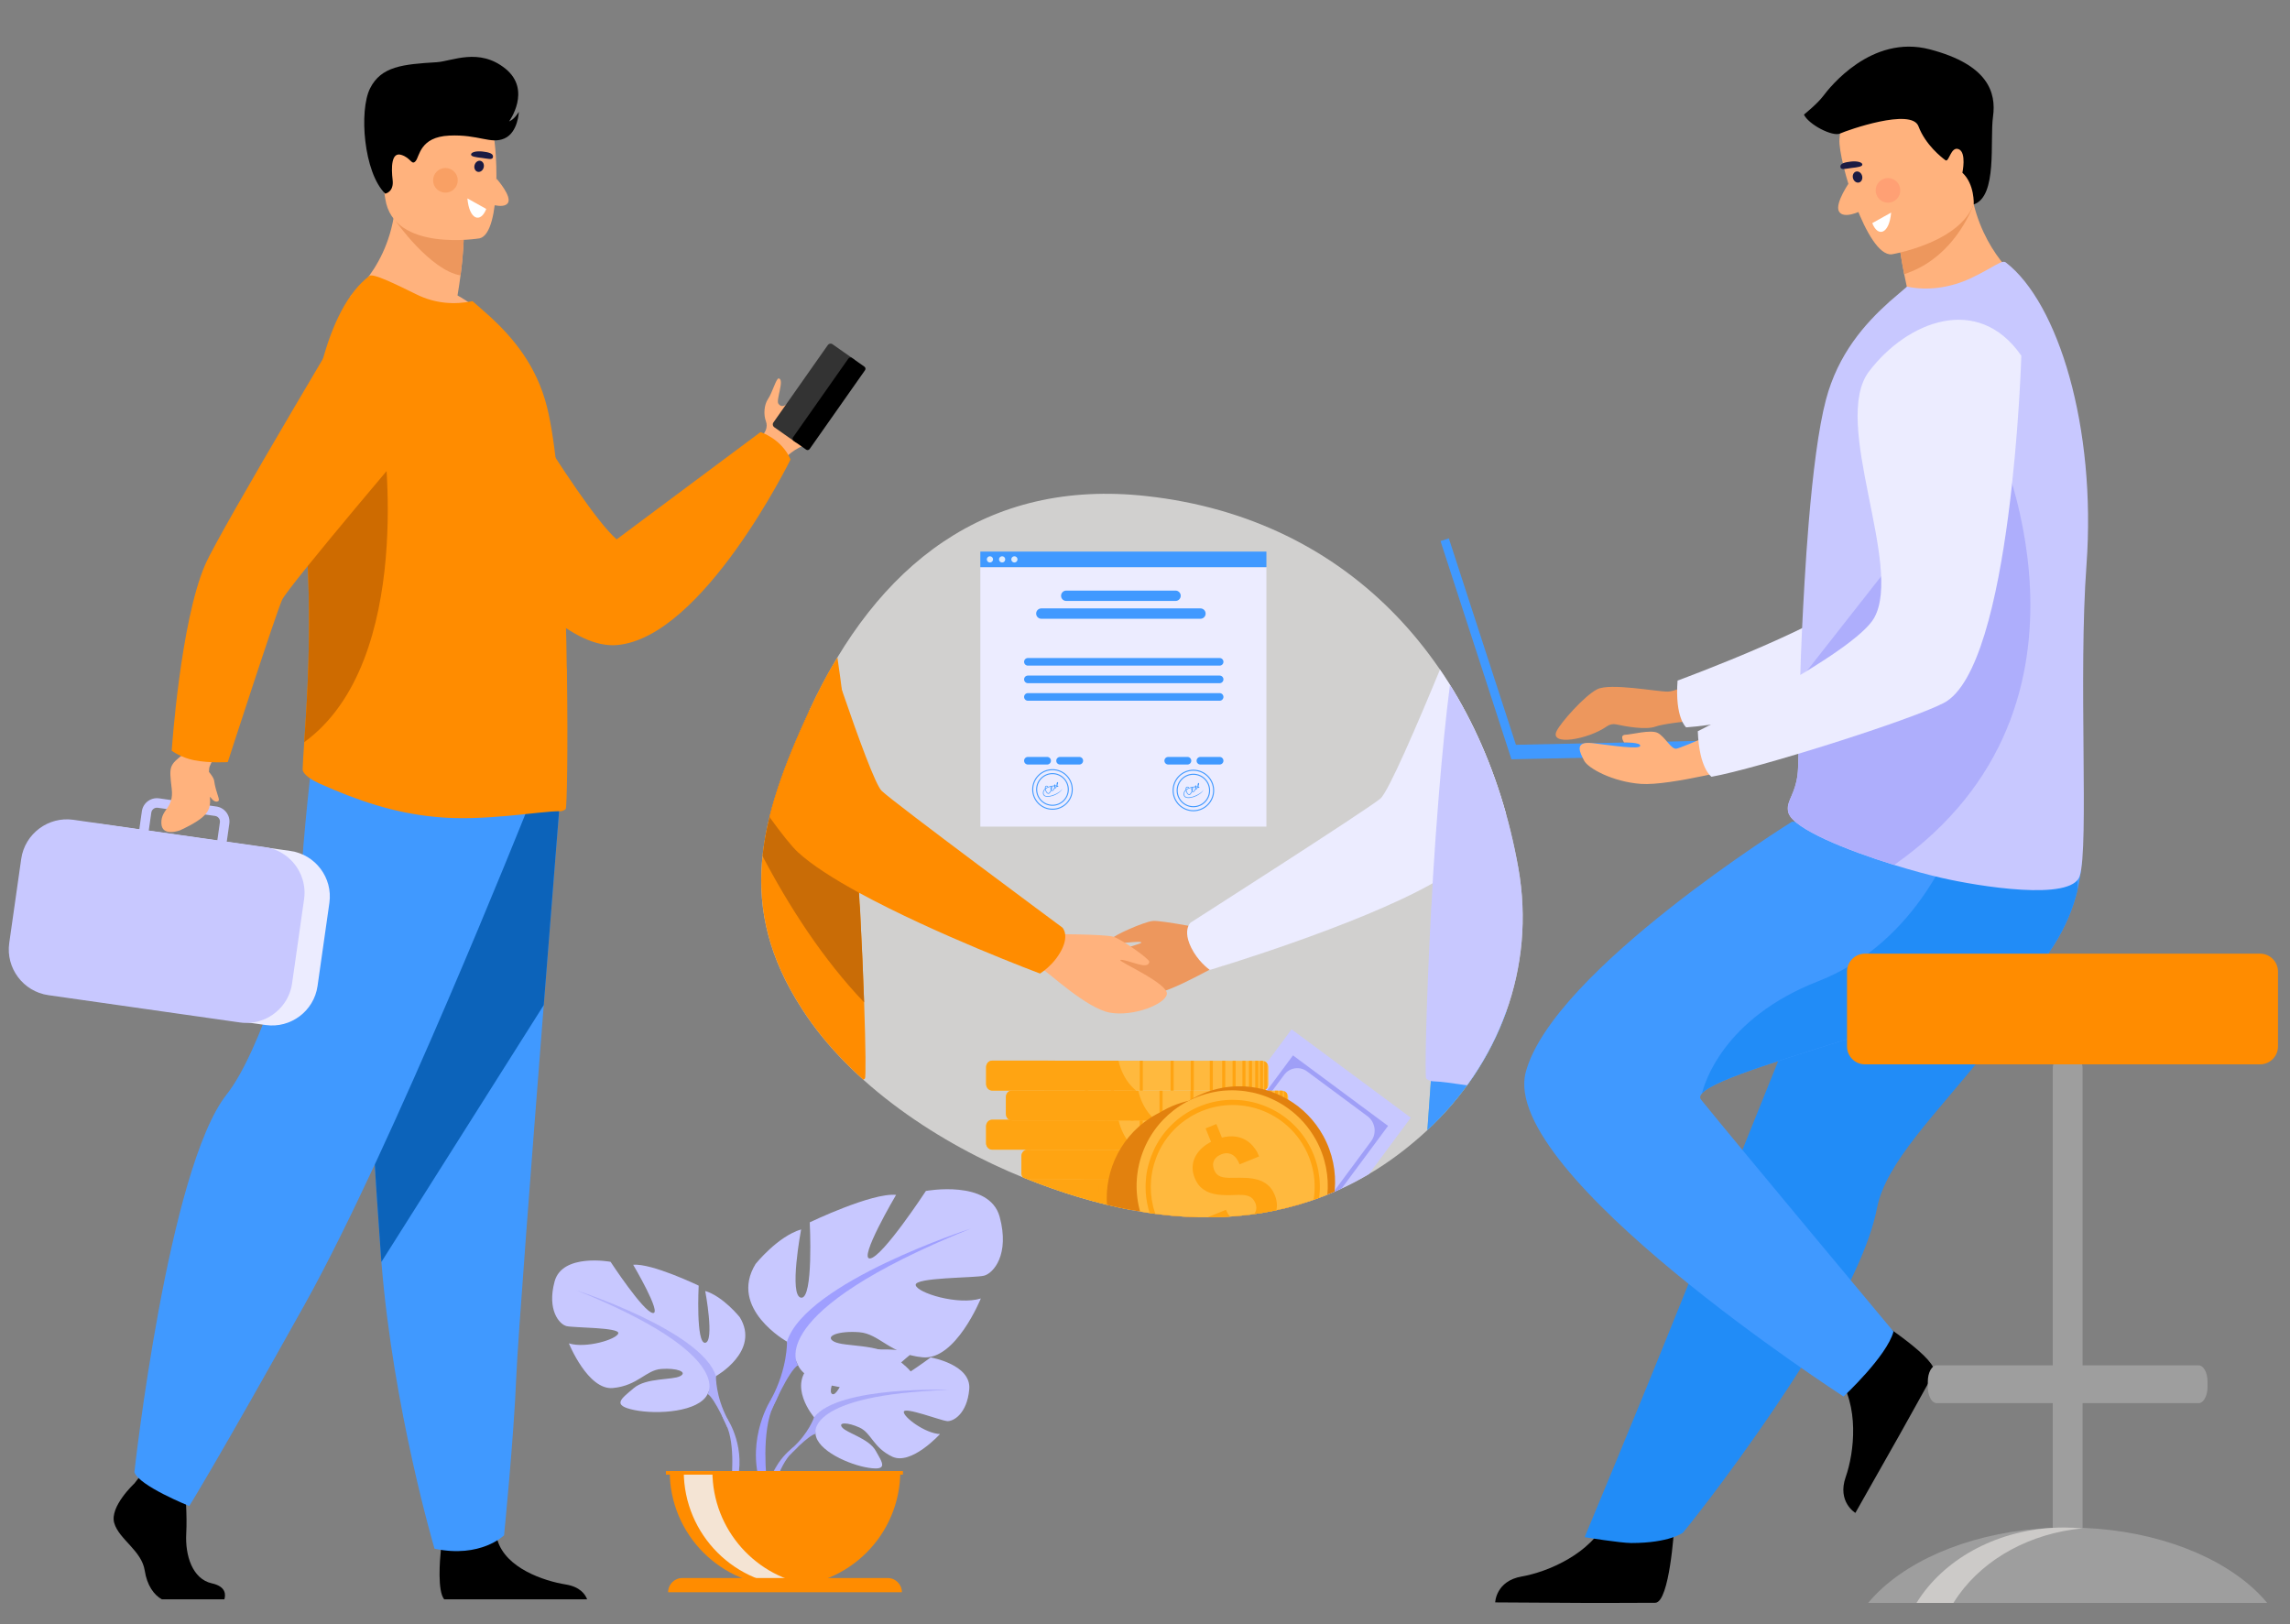 <?xml version="1.0" encoding="utf-8"?>
<!-- Generator: Adobe Illustrator 16.0.0, SVG Export Plug-In . SVG Version: 6.00 Build 0)  -->
<!DOCTYPE svg PUBLIC "-//W3C//DTD SVG 1.1//EN" "http://www.w3.org/Graphics/SVG/1.1/DTD/svg11.dtd">
<svg version="1.1" id="Layer_1" xmlns="http://www.w3.org/2000/svg" xmlns:xlink="http://www.w3.org/1999/xlink" x="0px" y="0px"
	 width="437px" height="310px" viewBox="0 0 437 310" enable-background="new 0 0 437 310" xml:space="preserve">
<rect x="0" y="0" width="437" height="310" fill="#808080" stroke="none"/>
<g>
	<defs>
		<rect id="SVGID_1_" width="437" height="310"/>
	</defs>
	<clipPath id="SVGID_2_">
		<use xlink:href="#SVGID_1_"  overflow="visible"/>
	</clipPath>
	<g clip-path="url(#SVGID_2_)">
		<defs>
			<rect id="SVGID_3_" width="437" height="310"/>
		</defs>
		<clipPath id="SVGID_4_">
			<use xlink:href="#SVGID_3_"  overflow="visible"/>
		</clipPath>
		<path clip-path="url(#SVGID_4_)" fill="#D1D0CF" d="M272.107,215.93c-21.816,20.063-48.957,20.024-76.566,8.9h-0.001
			c-16.158-6.507-33.249-17.799-42.538-32.353c-12.564-19.416-8.182-36.117,1.507-57.005c12.86-27.744,33.673-44.19,64.31-40.797
			c39.309,4.352,64.125,32.942,70.915,70.916C293.156,184.719,285.94,203.212,272.107,215.93"/>
	</g>
	<g clip-path="url(#SVGID_2_)">
		<defs>
			<path id="SVGID_5_" d="M154.509,135.472c-9.689,20.889-14.071,37.589-1.507,57.005c9.29,14.553,26.38,25.845,42.538,32.352h0.001
				c27.609,11.125,54.751,11.164,76.566-8.899c13.833-12.719,21.049-31.211,17.627-50.339c-6.79-37.973-31.606-66.564-70.915-70.915
				c-2.67-0.296-5.265-0.441-7.787-0.441C184.615,94.236,166.249,110.147,154.509,135.472"/>
		</defs>
		<clipPath id="SVGID_6_">
			<use xlink:href="#SVGID_5_"  overflow="visible"/>
		</clipPath>
		<path clip-path="url(#SVGID_6_)" fill="#ED975D" d="M231.899,177.642c0,0-10.2-2.053-11.903-1.891
			c-1.704,0.162-7.608,2.814-7.674,3.301c-0.067,0.485,0.226,0.872,1.259,0.914c1.033,0.043,4.418-0.482,4.213-0.065
			c-0.205,0.417-9.933,2.596-9.99,4.566c-0.056,1.971,5.397,5.489,9.93,5.615c4.534,0.127,13.296-5.365,14.058-5.452
			C238.248,183.896,231.899,177.642,231.899,177.642"/>
		<path clip-path="url(#SVGID_6_)" fill="#ECECFF" d="M287.615,154.972c-3.984,4.961-7.306,8.809-9.057,10.208
			c-1.392,1.112-3.152,2.249-5.172,3.389c-14.542,8.207-42.513,16.533-42.513,16.533s-0.019-0.013-0.055-0.038
			c-0.352-0.257-2.274-1.735-3.492-4.198c-1.065-2.155-0.846-3.491-0.529-4.192c0.192-0.426,0.421-0.618,0.421-0.618
			s33.519-21.422,36.199-23.653c1.52-1.265,7.025-14.082,11.509-24.948c0.628,0.909,1.234,1.833,1.822,2.769
			C281.454,137.692,285.084,146.031,287.615,154.972"/>
		<path clip-path="url(#SVGID_6_)" fill="#6BB7BF" d="M287.845,192.904c-0.211,0.6-0.434,1.195-0.665,1.786
			c-1.087,2.775-2.398,5.457-3.916,8.024v0.002c-0.899,1.526-1.873,3.014-2.915,4.456c-2.338,3.24-5.02,6.255-7.998,8.994
			c0.016-0.225,0.033-0.449,0.049-0.673c0.024-0.345,0.049-0.688,0.073-1.028c0.054-0.754,0.106-1.496,0.158-2.224
			c0.021-0.281,0.041-0.562,0.061-0.839c0.128-1.799,0.249-3.505,0.362-5.104c0.033-0.461,0.064-0.912,0.097-1.355
			c0.009-0.132,0.019-0.263,0.027-0.394c0.02-0.259,0.037-0.519,0.056-0.773c0.017-0.229,0.033-0.457,0.049-0.683
			c0.001-0.024,0.002-0.046,0.005-0.069c0.017-0.229,0.032-0.456,0.048-0.68c0.027-0.379,0.055-0.748,0.079-1.111
			c0.016-0.226,0.031-0.447,0.048-0.666c0.023-0.342,0.048-0.675,0.069-0.999c0.007-0.078,0.013-0.157,0.018-0.234
			c0.012-0.154,0.022-0.31,0.032-0.459c0.006-0.077,0.012-0.152,0.017-0.227c0.001-0.009,0.001-0.018,0.001-0.026
			c0.021-0.291,0.041-0.574,0.061-0.85c0.001-0.014,0.003-0.029,0.003-0.043c0.015-0.201,0.029-0.397,0.042-0.589
			c0.005-0.064,0.01-0.128,0.014-0.19c0.008-0.108,0.016-0.217,0.021-0.323c0.007-0.087,0.015-0.175,0.02-0.261
			c0.042-0.599,0.082-1.146,0.116-1.637c0.005-0.07,0.011-0.14,0.015-0.208c0.005-0.069,0.01-0.138,0.014-0.205
			c0.009-0.13,0.02-0.255,0.026-0.375c0.062-0.867,0.105-1.499,0.132-1.869c0.003-0.039,0.006-0.073,0.008-0.106
			c0.002-0.011,0.002-0.021,0.003-0.032c0.003-0.034,0.004-0.065,0.005-0.091c0.009-0.104,0.013-0.158,0.013-0.158L287.845,192.904z
			"/>
		<path clip-path="url(#SVGID_6_)" fill="#4099FF" d="M287.845,192.904c-0.211,0.6-0.434,1.195-0.665,1.786
			c-1.087,2.775-2.398,5.457-3.916,8.024v0.002c-0.899,1.526-1.873,3.014-2.915,4.456c-2.338,3.24-5.02,6.255-7.998,8.994
			c0.016-0.225,0.033-0.449,0.049-0.673c0.024-0.345,0.049-0.688,0.073-1.028c0.054-0.754,0.106-1.496,0.158-2.224
			c0.021-0.281,0.041-0.562,0.061-0.839c0.128-1.799,0.249-3.505,0.362-5.104c0.033-0.461,0.064-0.912,0.097-1.355
			c0.009-0.132,0.019-0.263,0.027-0.394c0.02-0.259,0.037-0.519,0.056-0.773c0.017-0.229,0.033-0.457,0.049-0.683
			c0.001-0.024,0.002-0.046,0.005-0.069c0.017-0.229,0.032-0.456,0.048-0.68c0.027-0.379,0.055-0.748,0.079-1.111
			c0.016-0.226,0.031-0.447,0.048-0.666c0.023-0.342,0.048-0.675,0.069-0.999c0.007-0.078,0.013-0.157,0.018-0.234
			c0.012-0.154,0.022-0.31,0.032-0.459c0.006-0.077,0.012-0.152,0.017-0.227c0.001-0.009,0.001-0.018,0.001-0.026
			c0.021-0.291,0.041-0.574,0.061-0.85c0.001-0.014,0.003-0.029,0.003-0.043c0.015-0.201,0.029-0.397,0.042-0.589
			c0.005-0.064,0.01-0.128,0.014-0.19c0.008-0.108,0.016-0.217,0.021-0.323c0.007-0.087,0.015-0.175,0.02-0.261
			c0.042-0.599,0.082-1.146,0.116-1.637c0.005-0.07,0.011-0.14,0.015-0.208c0.005-0.069,0.01-0.138,0.014-0.205
			c0.009-0.13,0.02-0.255,0.026-0.375c0.062-0.867,0.105-1.499,0.132-1.869c0.003-0.039,0.006-0.073,0.008-0.106
			c0.002-0.011,0.002-0.021,0.003-0.032c0.003-0.034,0.004-0.065,0.005-0.091c0.009-0.104,0.013-0.158,0.013-0.158L287.845,192.904z
			"/>
		<path clip-path="url(#SVGID_6_)" fill="#C8C8FF" d="M290.058,165.602c1.701,9.512,0.781,18.809-2.214,27.303
			c-0.211,0.6-0.432,1.195-0.664,1.786c-1.088,2.775-2.398,5.457-3.916,8.024v0.002c-0.899,1.527-1.873,3.014-2.915,4.456
			c-2.988-0.431-5.42-0.785-6.919-0.823c-0.131-0.005-0.256-0.021-0.376-0.052c-0.335-0.077-0.631-0.245-0.888-0.481
			c-0.297-0.257-0.016-14.063,0.895-31.454c0.026-0.67,0.053-1.406,0.14-2.073l0.007-0.245c0.057-1.148,0.116-2.308,0.18-3.477
			c0.039-0.674,0.077-1.351,0.118-2.031c0.281-4.638,0.629-9.382,1.009-14.112c0.036-0.454,0.072-0.908,0.107-1.359
			c0.598-7.282,1.3-14.439,2.128-20.841c4.705,7.468,8.335,15.808,10.866,24.748C288.595,158.43,289.409,161.979,290.058,165.602"/>
		<path clip-path="url(#SVGID_6_)" fill="#FF8C00" d="M164.901,191.292c-0.166-4.867-0.414-10.667-0.742-16.929
			c-0.026-0.671-0.055-1.408-0.139-2.074l-0.011-0.246c-0.026-0.555-0.053-1.112-0.082-1.674c-0.015-0.315-0.033-0.633-0.05-0.951
			c-0.05-0.953-0.105-1.916-0.165-2.883c-0.281-4.637-0.631-9.381-1.005-14.112c-0.04-0.454-0.075-0.908-0.112-1.359
			c-0.552-6.746-1.194-13.384-1.946-19.415v-0.003c-0.005-0.034-0.01-0.067-0.013-0.101c-0.094-0.757-0.193-1.51-0.291-2.247
			c-0.196-1.487-0.401-2.931-0.613-4.323c-0.29,0.475-0.577,0.955-0.858,1.438c-1.662,2.842-3.209,5.826-4.65,8.934
			c-2.938,6.334-5.429,13.186-7.514,20.4c-0.013,0.046-0.026,0.092-0.039,0.139c-0.678,2.354-1.148,4.68-1.424,6.976v0.001
			c-0.041,0.326-0.076,0.653-0.108,0.979v0.002c-1.001,10.377,1.955,20.089,7.57,28.766c0.192,0.299,0.389,0.597,0.59,0.894
			c0.396,0.591,0.806,1.177,1.228,1.756c0.297,0.409,0.601,0.817,0.912,1.223c0.063,0.086,0.129,0.17,0.196,0.256
			c2.144,2.777,4.56,5.431,7.2,7.951c0.427,0.408,0.86,0.813,1.299,1.214c0.109,0.099,0.219,0.199,0.329,0.298
			c0.215-0.091,0.411-0.222,0.591-0.384C165.245,205.65,165.199,199.939,164.901,191.292"/>
		<path clip-path="url(#SVGID_6_)" fill="#C96C06" d="M164.901,191.292c-7.82-8.193-14.337-18.251-19.654-28.43v-0.001
			c0.276-2.296,0.746-4.621,1.424-6.976c0.013-0.047,0.026-0.093,0.039-0.139c2.085-7.214,4.576-14.065,7.514-20.4
			c4.799,6.86,8.164,13.175,8.371,15.717c0.037,0.451,0.072,0.905,0.112,1.359c0.374,4.731,0.724,9.475,1.005,14.112
			c0.06,0.967,0.115,1.93,0.165,2.883c0.017,0.318,0.035,0.636,0.05,0.951c0.029,0.562,0.056,1.119,0.082,1.674l0.011,0.246
			c0.084,0.666,0.113,1.403,0.139,2.074C164.488,180.625,164.735,186.425,164.901,191.292"/>
		<path clip-path="url(#SVGID_6_)" fill="#FFB27D" d="M200.41,178.254c0,0,10.405,0.01,12.043,0.507s6.898,4.268,6.867,4.757
			c-0.03,0.489-0.395,0.811-1.416,0.646c-1.02-0.162-4.234-1.349-4.116-0.899c0.118,0.449,9.222,4.514,8.886,6.456
			c-0.335,1.943-6.378,4.311-10.846,3.535c-4.469-0.774-11.969-7.896-12.698-8.131C192.948,183.125,200.41,178.254,200.41,178.254"
			/>
		<path clip-path="url(#SVGID_6_)" fill="#FF8C00" d="M202.294,181.806c-0.949,1.628-2.198,2.77-3.008,3.401
			c-0.493,0.387-0.823,0.581-0.823,0.581s-20.022-7.496-34.536-15.419c-4.796-2.619-8.992-5.284-11.664-7.738
			c-1.207-1.109-3.165-3.587-5.552-6.884c2.084-7.214,4.575-14.065,7.513-20.399c1.441-3.108,2.988-6.092,4.651-8.934
			c0.579,1.724,1.175,3.487,1.774,5.233v0.003c3.179,9.275,6.438,18.166,7.599,19.275c2.52,2.412,34.484,26.089,34.484,26.089
			s0.413,0.399,0.526,1.262C203.363,179.057,203.22,180.219,202.294,181.806"/>
		<rect x="187.077" y="108.235" clip-path="url(#SVGID_6_)" fill="#ECECFF" width="54.591" height="49.515"/>
		<rect x="187.077" y="105.265" clip-path="url(#SVGID_6_)" fill="#4099FF" width="54.591" height="2.97"/>
		<path clip-path="url(#SVGID_6_)" fill="#DDEBFD" d="M188.909,106.156c-0.328,0-0.594,0.266-0.594,0.594
			c0,0.329,0.266,0.595,0.594,0.595s0.594-0.266,0.594-0.595C189.503,106.422,189.237,106.156,188.909,106.156"/>
		<path clip-path="url(#SVGID_6_)" fill="#DDEBFD" d="M191.235,106.156c-0.328,0-0.594,0.266-0.594,0.594
			c0,0.329,0.266,0.595,0.594,0.595c0.328,0,0.594-0.266,0.594-0.595C191.829,106.422,191.563,106.156,191.235,106.156"/>
		<path clip-path="url(#SVGID_6_)" fill="#DDEBFD" d="M193.578,106.156c-0.328,0-0.594,0.266-0.594,0.594
			c0,0.329,0.266,0.595,0.594,0.595s0.594-0.266,0.594-0.595C194.172,106.422,193.906,106.156,193.578,106.156"/>
		<path clip-path="url(#SVGID_6_)" fill="#4099FF" d="M203.472,114.686h20.855c0.544,0,0.99-0.445,0.99-0.99
			c0-0.545-0.446-0.99-0.99-0.99h-20.855c-0.545,0-0.99,0.445-0.99,0.99C202.481,114.241,202.926,114.686,203.472,114.686"/>
		<path clip-path="url(#SVGID_6_)" fill="#4099FF" d="M198.719,118.084h30.36c0.545,0,0.99-0.445,0.99-0.99
			c0-0.544-0.445-0.99-0.99-0.99h-30.36c-0.544,0-0.99,0.446-0.99,0.99C197.729,117.639,198.175,118.084,198.719,118.084"/>
		<path clip-path="url(#SVGID_6_)" fill="#4099FF" d="M196.153,127.027h36.59c0.4,0,0.728-0.327,0.728-0.726
			s-0.327-0.726-0.728-0.726h-36.59c-0.399,0-0.726,0.327-0.726,0.726S195.753,127.027,196.153,127.027"/>
		<path clip-path="url(#SVGID_6_)" fill="#4099FF" d="M232.744,128.925h-36.591c-0.4,0-0.726,0.327-0.726,0.726
			s0.326,0.726,0.726,0.726h36.591c0.399,0,0.726-0.327,0.726-0.726S233.144,128.925,232.744,128.925"/>
		<path clip-path="url(#SVGID_6_)" fill="#4099FF" d="M232.744,132.274h-36.591c-0.4,0-0.726,0.327-0.726,0.726
			s0.326,0.726,0.726,0.726h36.591c0.399,0,0.726-0.327,0.726-0.726S233.144,132.274,232.744,132.274"/>
		<path clip-path="url(#SVGID_6_)" fill="#4099FF" d="M199.827,144.451h-3.674c-0.399,0-0.726,0.327-0.726,0.726
			s0.327,0.726,0.726,0.726h3.674c0.399,0,0.726-0.327,0.726-0.726S200.226,144.451,199.827,144.451"/>
		<path clip-path="url(#SVGID_6_)" fill="#4099FF" d="M205.965,144.451h-3.674c-0.399,0-0.726,0.327-0.726,0.726
			s0.327,0.726,0.726,0.726h3.674c0.399,0,0.726-0.327,0.726-0.726S206.364,144.451,205.965,144.451"/>
		<path clip-path="url(#SVGID_6_)" fill="#4099FF" d="M226.606,144.451h-3.675c-0.398,0-0.726,0.327-0.726,0.726
			s0.327,0.726,0.726,0.726h3.675c0.398,0,0.726-0.327,0.726-0.726S227.005,144.451,226.606,144.451"/>
		<path clip-path="url(#SVGID_6_)" fill="#4099FF" d="M232.744,144.451h-3.674c-0.399,0-0.727,0.327-0.727,0.726
			s0.327,0.726,0.727,0.726h3.674c0.399,0,0.726-0.327,0.726-0.726S233.144,144.451,232.744,144.451"/>
		<path clip-path="url(#SVGID_6_)" fill="#4099FF" d="M200.844,146.786c-2.134,0-3.87,1.736-3.87,3.87s1.736,3.87,3.87,3.87
			c2.134,0,3.87-1.736,3.87-3.87S202.978,146.786,200.844,146.786 M200.844,154.331c-2.026,0-3.675-1.648-3.675-3.675
			c0-2.026,1.649-3.675,3.675-3.675c2.026,0,3.675,1.649,3.675,3.675C204.519,152.683,202.87,154.331,200.844,154.331"/>
		<path clip-path="url(#SVGID_6_)" fill="#4099FF" d="M200.844,147.538c-1.719,0-3.118,1.399-3.118,3.119
			c0,1.719,1.399,3.118,3.118,3.118c1.719,0,3.118-1.399,3.118-3.118C203.962,148.937,202.563,147.538,200.844,147.538
			 M200.844,153.58c-1.612,0-2.923-1.311-2.923-2.923c0-1.612,1.311-2.924,2.923-2.924c1.612,0,2.923,1.312,2.923,2.924
			C203.767,152.269,202.456,153.58,200.844,153.58"/>
		<path clip-path="url(#SVGID_6_)" fill="#4099FF" d="M199.784,151.933c-0.415-0.035-0.63-0.23-0.64-0.581
			c-0.007-0.268,0.092-0.501,0.293-0.698c0.08,0.404,0.294,0.745,0.53,0.819c0.133,0.042,0.262-0.004,0.363-0.128
			c0.1-0.123,0.2-0.287,0.279-0.46c0.044,0.043,0.097,0.066,0.155,0.069c0.144,0.007,0.288-0.108,0.415-0.331
			c0.034-0.059,0.065-0.124,0.093-0.192c0.009,0.01,0.019,0.018,0.03,0.025c0.021,0.012,0.078,0.033,0.142-0.021
			c0.07-0.058,0.158-0.196,0.24-0.357c0.017,0.034,0.038,0.059,0.065,0.075c0.031,0.018,0.096,0.037,0.178-0.038
			c0.043-0.04,0.041-0.085,0.024-0.114c-0.021-0.04-0.09-0.067-0.19-0.084l-0.001-0.002c0.108-0.247,0.182-0.505,0.142-0.601
			c-0.016-0.041-0.053-0.063-0.096-0.06c-0.071,0.007-0.121,0.079-0.152,0.219c-0.024,0.11-0.037,0.28-0.019,0.424
			c-0.001,0.002-0.001,0.003-0.002,0.005c-0.072-0.006-0.154-0.007-0.243-0.005c-0.002-0.061-0.014-0.112-0.037-0.148
			c-0.036-0.055-0.077-0.056-0.098-0.051c-0.055,0.013-0.075,0.079-0.083,0.136c-0.003,0.02-0.006,0.046-0.007,0.075
			c-0.256,0.021-0.539,0.066-0.794,0.135c-0.344,0.093-0.626,0.221-0.842,0.377c-0.007-0.122,0.003-0.273,0.09-0.327
			c0.101-0.064,0.284,0.015,0.346,0.051l0.061-0.105c-0.011-0.007-0.286-0.165-0.471-0.05c-0.114,0.072-0.164,0.225-0.146,0.455
			c0.002,0.022,0.004,0.044,0.006,0.066c-0.265,0.232-0.401,0.518-0.392,0.844c0.01,0.411,0.277,0.66,0.751,0.699
			c0.311,0.026,0.706-0.043,1.111-0.174c0.9-0.291,1.737-0.914,1.904-1.479C202.548,151.108,200.797,152.017,199.784,151.933
			 M201.792,149.422c-0.005,0.034-0.015,0.077-0.029,0.127C201.771,149.498,201.781,149.454,201.792,149.422 M201.384,150.02
			c0.071-0.002,0.136-0.002,0.194,0.001c-0.071,0.144-0.148,0.27-0.216,0.329c0-0.001-0.017-0.012-0.036-0.069
			C201.354,150.19,201.375,150.101,201.384,150.02 M200.731,150.087c0.152-0.027,0.299-0.046,0.434-0.056
			c0.003,0.082,0.014,0.171,0.034,0.247c-0.032,0.094-0.073,0.192-0.126,0.284c-0.1,0.175-0.211,0.274-0.303,0.27
			c-0.046-0.002-0.081-0.033-0.107-0.073C200.766,150.5,200.811,150.241,200.731,150.087 M200.612,150.125
			c0.058,0.079,0.045,0.253-0.016,0.455C200.56,150.396,200.582,150.188,200.612,150.125 M199.905,150.341
			c0.182-0.086,0.378-0.151,0.574-0.2c-0.035,0.133-0.03,0.326-0.001,0.466c0.013,0.061,0.03,0.114,0.051,0.159
			c-0.073,0.175-0.175,0.355-0.293,0.501c-0.07,0.085-0.148,0.116-0.233,0.089c-0.181-0.056-0.395-0.37-0.459-0.797
			C199.646,150.48,199.767,150.407,199.905,150.341"/>
		<path clip-path="url(#SVGID_6_)" fill="#4099FF" d="M202.79,150.4c0.008-0.024,0.015-0.048,0.02-0.072
			C202.805,150.353,202.796,150.376,202.79,150.4"/>
		<path clip-path="url(#SVGID_6_)" fill="#4099FF" d="M227.732,146.889c-2.186,0-3.964,1.778-3.964,3.964
			c0,2.186,1.778,3.964,3.964,3.964c2.187,0,3.965-1.778,3.965-3.964C231.697,148.667,229.919,146.889,227.732,146.889
			 M227.732,154.617c-2.075,0-3.764-1.688-3.764-3.764c0-2.075,1.688-3.764,3.764-3.764s3.765,1.689,3.765,3.764
			C231.497,152.929,229.808,154.617,227.732,154.617"/>
		<path clip-path="url(#SVGID_6_)" fill="#4099FF" d="M227.732,147.66c-1.761,0-3.193,1.433-3.193,3.194
			c0,1.761,1.433,3.194,3.193,3.194c1.762,0,3.194-1.433,3.194-3.194C230.927,149.093,229.494,147.66,227.732,147.66
			 M227.732,153.848c-1.65,0-2.993-1.343-2.993-2.994s1.343-2.994,2.993-2.994c1.651,0,2.994,1.343,2.994,2.994
			S229.384,153.848,227.732,153.848"/>
		<path clip-path="url(#SVGID_6_)" fill="#4099FF" d="M229.726,150.591c0.008-0.025,0.015-0.049,0.02-0.074
			C229.74,150.542,229.732,150.566,229.726,150.591"/>
		<path clip-path="url(#SVGID_6_)" fill="#4099FF" d="M226.647,152.161c-0.425-0.036-0.646-0.236-0.655-0.595
			c-0.007-0.274,0.094-0.514,0.3-0.715c0.082,0.414,0.302,0.763,0.542,0.839c0.138,0.043,0.27-0.004,0.373-0.132
			c0.102-0.126,0.204-0.294,0.285-0.47c0.046,0.043,0.099,0.067,0.159,0.07c0.147,0.007,0.295-0.11,0.425-0.339
			c0.034-0.06,0.066-0.127,0.095-0.197c0.011,0.011,0.021,0.019,0.031,0.026c0.022,0.012,0.08,0.034,0.146-0.021
			c0.07-0.06,0.162-0.201,0.245-0.366c0.018,0.034,0.038,0.061,0.066,0.076c0.032,0.019,0.1,0.038,0.183-0.039
			c0.044-0.04,0.042-0.087,0.024-0.117c-0.021-0.04-0.092-0.068-0.195-0.086c-0.001,0-0.001-0.001-0.001-0.001
			c0.11-0.254,0.188-0.518,0.146-0.616c-0.017-0.041-0.055-0.065-0.099-0.061c-0.072,0.007-0.124,0.08-0.155,0.225
			c-0.025,0.112-0.038,0.286-0.021,0.434c0,0.001-0.001,0.003-0.002,0.004c-0.073-0.005-0.158-0.007-0.248-0.005
			c-0.003-0.062-0.015-0.115-0.039-0.151c-0.036-0.057-0.078-0.057-0.1-0.053c-0.057,0.014-0.077,0.082-0.086,0.139
			c-0.003,0.022-0.005,0.048-0.007,0.078c-0.263,0.021-0.552,0.068-0.813,0.138c-0.353,0.095-0.641,0.226-0.862,0.386
			c-0.009-0.125,0.003-0.279,0.092-0.335c0.104-0.065,0.291,0.015,0.354,0.052l0.063-0.107c-0.013-0.007-0.293-0.169-0.482-0.051
			c-0.117,0.073-0.168,0.23-0.149,0.465c0.002,0.023,0.004,0.046,0.007,0.069c-0.272,0.237-0.411,0.53-0.402,0.864
			c0.01,0.421,0.284,0.675,0.77,0.716c0.317,0.026,0.723-0.044,1.138-0.178c0.922-0.299,1.779-0.937,1.95-1.516
			C229.479,151.316,227.686,152.247,226.647,152.161 M228.703,149.589c-0.004,0.034-0.014,0.079-0.029,0.13
			C228.683,149.667,228.692,149.622,228.703,149.589 M228.286,150.201c0.073-0.002,0.141-0.001,0.199,0.001
			c-0.072,0.148-0.152,0.277-0.222,0.337c0,0-0.018-0.011-0.037-0.07C228.255,150.375,228.276,150.285,228.286,150.201
			 M227.618,150.271c0.155-0.028,0.305-0.047,0.443-0.058c0.004,0.084,0.015,0.176,0.035,0.254c-0.032,0.096-0.075,0.196-0.128,0.29
			c-0.104,0.18-0.217,0.281-0.312,0.277c-0.047-0.002-0.083-0.034-0.109-0.075C227.652,150.693,227.698,150.429,227.618,150.271
			 M227.495,150.309c0.06,0.081,0.047,0.259-0.016,0.466C227.441,150.586,227.463,150.375,227.495,150.309 M226.771,150.53
			c0.186-0.088,0.387-0.155,0.588-0.204c-0.036,0.135-0.031,0.333-0.001,0.477c0.013,0.062,0.03,0.116,0.052,0.163
			c-0.075,0.179-0.179,0.363-0.3,0.512c-0.071,0.088-0.151,0.119-0.239,0.092c-0.185-0.058-0.403-0.379-0.469-0.816
			C226.505,150.672,226.629,150.598,226.771,150.53"/>
		<path clip-path="url(#SVGID_6_)" fill="#C8C8FF" d="M246.468,196.433l-4.751,6.411l-0.468,0.63l-0.228,0.306l-0.585,0.79
			l-0.318,0.429l-0.585,0.791l-0.616,0.831l-0.576,0.777l-0.01,0.01v0.003l-0.541,0.729l-0.007,0.01l-0.08,0.108l-0.009,0.012
			c0,0.001,0,0.001-0.002,0.002l-0.101,0.136v0.001l-0.585,0.727v0.062l-0.547,0.739h-0.001l-0.706,0.954h-0.001l-0.532,0.719v0.001
			l-0.585,0.788v0.001l-0.978,1.318v0.001h-0.002l-0.096,0.131l-0.332,0.449v0.001l-0.771,1.037l-1.019,1.313v0.063l-0.529,0.714
			l-0.056,0.073v0.002l-0.735,0.991h-0.001l-0.685,0.926l-0.006,0.009h-0.002l-1.696,2.29v0.002l-2.527,3.407l-4.23,5.709
			l-0.526,0.711l-0.31,0.418c0.162,0.023,0.322,0.047,0.483,0.067c0.001,0.001,0.004,0.001,0.005,0.001
			c0.563,0.075,1.124,0.145,1.685,0.203c0.157,0.02,0.314,0.036,0.472,0.052c0.099,0.011,0.198,0.02,0.296,0.029
			c0.237,0.023,0.475,0.044,0.711,0.064c0.101,0.009,0.199,0.019,0.299,0.026c0.047,0.004,0.093,0.008,0.141,0.013
			c0.157,0.013,0.314,0.024,0.472,0.034c0.03,0.003,0.061,0.005,0.09,0.008c0.347,0.025,0.693,0.047,1.037,0.066
			c0.157,0.009,0.315,0.018,0.473,0.024c0.122,0.008,0.245,0.013,0.367,0.018c0.024,0.002,0.047,0.003,0.07,0.003
			c0.205,0.009,0.409,0.019,0.612,0.024c0.159,0.005,0.315,0.01,0.473,0.013c0.178,0.006,0.356,0.01,0.534,0.013
			c0.157,0.005,0.314,0.006,0.472,0.009c0.167,0.001,0.333,0.003,0.499,0.003c0.158,0.001,0.315,0.001,0.473,0
			c0.087,0.001,0.173,0,0.259-0.002c0.096,0,0.19,0,0.286-0.002c0.062,0,0.124-0.002,0.186-0.003c0.063,0,0.123-0.001,0.186-0.004
			c0.087-0.001,0.174-0.002,0.261-0.005c0.022,0,0.044,0,0.064-0.001c0.045,0,0.088-0.002,0.134-0.003
			c0.063-0.001,0.125-0.003,0.188-0.005c1.223-0.033,2.437-0.099,3.64-0.201h0.002c1.388-0.112,2.76-0.272,4.117-0.473
			c1.469-0.218,2.919-0.486,4.352-0.801c0.022-0.005,0.048-0.012,0.071-0.017c-0.001,0.008-0.003,0.013-0.005,0.019l1.348-0.331
			c0.187-0.044,0.375-0.091,0.561-0.138c1.77-0.449,3.505-0.971,5.206-1.563c0.285-0.099,0.568-0.2,0.851-0.302
			c0.069-0.025,0.142-0.052,0.212-0.078c0.528-0.193,1.054-0.393,1.572-0.603c0.143-0.055,0.283-0.111,0.424-0.169v-0.001
			c0.029-0.01,0.059-0.021,0.087-0.032v-0.001c0.166-0.068,0.33-0.137,0.494-0.205c0.123-0.052,0.246-0.104,0.369-0.155
			c0.146-0.062,0.289-0.123,0.434-0.188c0.092-0.038,0.184-0.079,0.276-0.12l0.001-0.001c0.161-0.071,0.322-0.144,0.483-0.216
			l0.001-0.001c1.579-0.71,3.122-1.482,4.622-2.315c0.158-0.087,0.315-0.175,0.473-0.266l0.002-0.001l8.269-11.157L246.468,196.433z
			"/>
		<path clip-path="url(#SVGID_6_)" fill="#9F9FF7" d="M233.965,219.42v0.66l0.48-0.65l0.007-0.009v-0.001H233.965z M233.06,220.291
			c-0.18,0.074-0.344,0.153-0.491,0.241l-1.055,1.424l-0.81,1.09l-0.001,1.432l0.957-1.29l2.302-3.105
			C233.671,220.095,233.368,220.165,233.06,220.291 M229.16,225.129l-0.12,0.162l-0.46,0.621l-2.078,2.805l-0.003,1.434l1.471-1.983
			l1.177-1.587l0.616-0.831l0.458-0.619h0.001v-0.001H229.16z M246.74,201.409l-4.946,6.676l-0.045,0.059l-0.299,0.404l-0.386,0.518
			l-0.2,0.268v0.004l-0.917,1.239l-0.381,0.451v0.062l-0.25,0.337l-0.335,0.452l-1.365,1.841v0.002l-0.028,0.038l-0.069,0.092v0.002
			l-0.434,0.585v0.063l-1.299,1.688l-0.503,0.679l-0.083,0.111l-1.393,1.881l-0.416,0.561l-0.006,0.009l-0.817,1.104l-1.055,1.424
			l-0.81,1.09l-0.585,0.79l-0.959,1.293l-0.12,0.162l-0.46,0.621l-2.078,2.805l-0.583,0.788l-0.989,1.332l-1.145,1.544
			c0.102,0.009,0.2,0.018,0.301,0.026c0.046,0.004,0.092,0.008,0.14,0.012c0.157,0.013,0.314,0.025,0.472,0.036
			c0.03,0.002,0.06,0.004,0.09,0.006l1.202-1.622h0.001l0.509-0.688l1.471-1.983l1.177-1.587l0.616-0.831l0.458-0.619h0.001v-0.001
			l0.481-0.651l0.957-1.29l2.302-3.105l0.003-0.002l0.48-0.65l0.007-0.009v-0.001l0.748-0.946v-0.062l0.585-0.789l0.465-0.629
			l0.833-1.123l0.585-0.789l0.659-0.889l0.252-0.341l0.098-0.131v-0.001l0.304-0.411l0.586-0.789l0.617-0.833l0.619-0.835
			l0.062-0.081v-0.003l0.584-0.789l0.449-0.604l0.21-0.279l0.001-0.005l0.538-0.727l0.047-0.063l0.117-0.158l2.255-3.042
			c1.023-1.382,2.972-1.672,4.354-0.647l11.519,8.537c1.521,1.128,1.84,3.272,0.712,4.794l-6.95,9.378l-0.409,0.553
			c0.124-0.052,0.247-0.103,0.37-0.156c0.146-0.061,0.289-0.122,0.434-0.186c0.092-0.04,0.184-0.08,0.276-0.121l0.001-0.002
			c0.161-0.071,0.322-0.142,0.483-0.215l0.001-0.001l9.028-12.181L246.74,201.409z M229.16,225.129l-0.12,0.162l-0.46,0.621
			l-2.078,2.805l-0.003,1.434l1.471-1.983l1.177-1.587l0.616-0.831l0.458-0.619h0.001v-0.001H229.16z M233.06,220.291
			c-0.18,0.074-0.344,0.153-0.491,0.241l-1.055,1.424l-0.81,1.09l-0.001,1.432l0.957-1.29l2.302-3.105
			C233.671,220.095,233.368,220.165,233.06,220.291 M233.965,219.42v0.66l0.48-0.65l0.007-0.009v-0.001H233.965z"/>
		<path clip-path="url(#SVGID_6_)" fill="#82B378" d="M243.537,231.138c0.003-0.007,0.004-0.012,0.005-0.018
			c-0.022,0.005-0.049,0.01-0.071,0.015c-1.433,0.316-2.884,0.584-4.352,0.801c-1.357,0.201-2.729,0.36-4.117,0.475H235
			c-1.203,0.101-2.417,0.167-3.64,0.2c-0.064,0.003-0.126,0.004-0.189,0.006c-0.045,0.001-0.088,0.002-0.133,0.002
			c-0.021,0.002-0.042,0.002-0.064,0.002c-0.013-0.177-0.017-0.354-0.014-0.531c0.004-0.417,0.046-0.834,0.127-1.247
			c0.192-1.001,0.607-1.975,1.254-2.849c0.007-0.007,0.011-0.012,0.016-0.02c0.311-0.416,0.659-0.79,1.038-1.116
			c0.187-0.162,0.381-0.313,0.583-0.453c0.556-0.387,1.159-0.687,1.788-0.895c0.192-0.064,0.388-0.12,0.585-0.166
			c0.456-0.11,0.922-0.175,1.391-0.189c0.196-0.008,0.391-0.007,0.585,0.002c0.436,0.02,0.869,0.082,1.298,0.184
			c0.196,0.046,0.391,0.102,0.583,0.166c0.224,0.074,0.443,0.159,0.66,0.257c0.198,0.089,0.393,0.188,0.583,0.296
			c0.21,0.118,0.414,0.249,0.615,0.394c0.037,0.024,0.074,0.051,0.111,0.079c0.154,0.115,0.304,0.234,0.446,0.359v0.002
			c0.009,0.007,0.019,0.015,0.026,0.022c0.111,0.098,0.216,0.197,0.319,0.299c0.211,0.212,0.398,0.425,0.585,0.657v0.008
			c0.078,0.102,0.153,0.203,0.225,0.31v0.009c0.225,0.316,0.42,0.656,0.584,1.002v0.008c0.076,0.163,0.145,0.329,0.208,0.497v0.001
			c0.135,0.359,0.24,0.727,0.314,1.102L243.537,231.138z"/>
		<g opacity="0.5" clip-path="url(#SVGID_6_)">
			<g>
				<defs>
					<rect id="SVGID_7_" x="220.134" y="208.272" width="17.56" height="24.301"/>
				</defs>
				<clipPath id="SVGID_8_">
					<use xlink:href="#SVGID_7_"  overflow="visible"/>
				</clipPath>
				<path clip-path="url(#SVGID_8_)" fill="#82B378" d="M237.591,208.408L237.591,208.408l-0.584,0.734v0.055l-0.548,0.738
					l-0.706,0.954h-0.001l-0.533,0.719v0.001l-0.585,0.788v0.001l-0.977,1.318v0.001h-0.001l-0.097,0.131l-0.332,0.448v0.002
					l-0.77,1.037l-1.02,1.322v0.054l-0.529,0.713l-0.056,0.074v0.002l-0.736,0.992l-0.685,0.925l-0.007,0.009h-0.002l-1.695,2.29
					v0.001l-2.527,3.408l-4.231,5.709l-0.525,0.711l-0.311,0.418c0.162,0.024,0.323,0.046,0.484,0.067
					c0.001,0.002,0.004,0.002,0.005,0.002c0.563,0.074,1.124,0.144,1.685,0.202c0.156,0.019,0.314,0.036,0.472,0.052
					c0.099,0.011,0.198,0.02,0.296,0.028c0.237,0.024,0.475,0.045,0.711,0.065c0.1,0.009,0.199,0.019,0.299,0.026
					c0.046,0.004,0.093,0.008,0.141,0.012c0.156,0.014,0.314,0.024,0.472,0.036c0.031,0.003,0.06,0.004,0.09,0.006
					c0.346,0.027,0.693,0.048,1.037,0.067c0.157,0.01,0.316,0.018,0.472,0.023c0.123,0.008,0.246,0.014,0.368,0.019
					c0.024,0.002,0.047,0.004,0.07,0.004c0.122-0.573,0.262-1.152,0.419-1.735c0.237-0.884,0.512-1.777,0.815-2.672
					c0.234-0.689,0.486-1.377,0.751-2.063c0.104-0.271,0.212-0.542,0.321-0.813c0.021-0.055,0.043-0.108,0.064-0.162h0.001
					c0.324-0.8,0.664-1.593,1.014-2.375v-0.053c0.192-0.429,0.388-0.803,0.586-1.225c0.325-0.696,0.657-1.38,0.989-2.049
					c0.001-0.003,0.003-0.006,0.004-0.009c0.451-0.908,0.905-1.786,1.35-2.628c0.06-0.111,0.117-0.182,0.177-0.278v-0.053
					c0.196-0.371,0.392-0.735,0.585-1.089c0.285-0.527,0.565-1.035,0.836-1.521c0.024-0.043,0.049-0.088,0.073-0.132
					c0.171-0.306,0.338-0.551,0.499-0.837v-0.053c0.394-0.7,0.757-1.339,1.078-1.909c0.194-0.345,0.372-0.661,0.533-0.952
					c0.063-0.11,0.121-0.217,0.177-0.32c0.258-0.47,0.456-0.851,0.584-1.131c0.042-0.092,0.077-0.174,0.103-0.244L237.591,208.408z"
					/>
			</g>
		</g>
		<path clip-path="url(#SVGID_6_)" fill="#FFB93E" d="M244.577,226.382l-0.003,3.226c0,0.033-0.001,0.064-0.004,0.097v0.001
			c-0.018,0.221-0.092,0.423-0.209,0.597c-0.143,0.208-0.346,0.373-0.584,0.464c-0.056,0.022-0.112,0.04-0.172,0.054
			c-0.018,0.004-0.036,0.008-0.055,0.012c-0.037,0.006-0.073,0.012-0.11,0.014c-0.035,0.004-0.071,0.006-0.11,0.006l-0.364-0.002
			h-1.52l-1.243-0.001h-0.583l-1.298-0.002h-0.584l-1.393-0.001h-0.585l-1.786-0.001h-0.583l-2.305-0.001l-0.745-0.002h-0.583
			l-2.605-0.002h-1.236l-0.987-0.002l-3.959-0.002h-0.943l-0.683-0.002h-0.276l-1.608-0.001l-2.364-0.001h-1.148v-0.002h-0.001
			c-0.66-0.143-1.321-0.293-1.982-0.45c-0.157-0.038-0.314-0.075-0.472-0.114c-0.44-0.105-0.88-0.215-1.321-0.329
			c-0.194-0.049-0.389-0.099-0.583-0.149c-0.334-0.086-0.667-0.174-1.001-0.266c-0.362-0.098-0.723-0.196-1.085-0.299
			c-0.158-0.044-0.315-0.089-0.472-0.134c-0.896-0.256-1.792-0.524-2.686-0.804h-0.002c-0.035-0.011-0.068-0.021-0.104-0.032
			c-0.27-0.084-0.539-0.169-0.808-0.258c-0.159-0.049-0.316-0.101-0.473-0.152c-2.524-0.821-5.036-1.736-7.517-2.736h0.716
			l13.435,0.01h0.584l3.615,0.003h0.81v0.001h1.739v0.002h2.203l0.002,0.001h1.891l0.002,0.001h0.177l2.933,0.002h0.682l0.585,0.001
			h0.389l2.929,0.001l0.975,0.002h1.116l0.481,0.001l2.692,0.001h0.564l0.585,0.002l1.22,0.001h2.413l1.787,0.001h0.064h0.002
			l0.517,0.002h1.393l0.585,0.001h0.809c0.001,0,0.003,0.001,0.003,0.001h0.053c0.056,0.003,0.11,0.009,0.165,0.021
			c0.077,0.013,0.154,0.034,0.227,0.063c0.238,0.093,0.441,0.258,0.584,0.466C244.499,225.887,244.577,226.125,244.577,226.382"/>
		<path clip-path="url(#SVGID_6_)" fill="#FFA412" d="M219.346,230.833h-0.277l-1.608-0.001l-2.365-0.002h-0.583l-0.564-0.001
			h-0.002c-0.659-0.143-1.32-0.293-1.981-0.45c-0.157-0.038-0.314-0.074-0.473-0.114c-0.439-0.105-0.879-0.216-1.32-0.328
			c-0.194-0.049-0.389-0.1-0.583-0.151c-0.334-0.085-0.668-0.174-1.002-0.265c-0.361-0.098-0.723-0.196-1.084-0.298
			c-0.158-0.045-0.315-0.091-0.472-0.136c-0.896-0.256-1.792-0.522-2.687-0.803h-0.001c-0.036-0.01-0.068-0.021-0.104-0.033
			c-0.271-0.083-0.54-0.169-0.809-0.257c-0.158-0.049-0.315-0.1-0.472-0.151c-2.524-0.822-5.036-1.736-7.517-2.736h0.716
			l13.434,0.009h0.585l3.615,0.003h0.794l0.016,0.001h1.368c0.186,0.811,0.488,1.77,0.988,2.736c0.474,0.92,1.124,1.846,2.017,2.659
			c0.054,0.05,0.11,0.098,0.168,0.146c0.01,0.011,0.021,0.021,0.034,0.031C219.231,230.739,219.288,230.787,219.346,230.833"/>
		<rect x="237.74" y="225.135" clip-path="url(#SVGID_6_)" fill="#FFA412" width="0.584" height="5.712"/>
		<rect x="235.764" y="225.133" clip-path="url(#SVGID_6_)" fill="#FFA412" width="0.584" height="5.713"/>
		<rect x="233.394" y="225.132" clip-path="url(#SVGID_6_)" fill="#FFA412" width="0.584" height="5.711"/>
		<rect x="229.76" y="225.129" clip-path="url(#SVGID_6_)" fill="#FFA412" width="0.585" height="5.712"/>
		<rect x="225.918" y="225.127" clip-path="url(#SVGID_6_)" fill="#FFA412" width="0.584" height="5.712"/>
		<rect x="220.028" y="225.122" clip-path="url(#SVGID_6_)" fill="#FFA412" width="0.584" height="5.712"/>
		<rect x="214.514" y="225.119" clip-path="url(#SVGID_6_)" fill="#FFA412" width="0.584" height="5.712"/>
		<path clip-path="url(#SVGID_6_)" fill="#FFA412" d="M210.176,225.115l-0.004,4.821c-0.194-0.049-0.389-0.1-0.583-0.151l0.003-4.67
			H210.176z"/>
		<rect x="239.622" y="225.136" clip-path="url(#SVGID_6_)" fill="#FFA412" width="0.584" height="5.712"/>
		<rect x="240.864" y="225.137" clip-path="url(#SVGID_6_)" fill="#FFA412" width="0.584" height="5.712"/>
		<rect x="242.064" y="225.138" clip-path="url(#SVGID_6_)" fill="#FFA412" width="0.584" height="5.711"/>
		<path clip-path="url(#SVGID_6_)" fill="#FFA412" d="M243.554,225.158l-0.004,5.671c-0.071,0.015-0.144,0.021-0.219,0.021h-0.365
			l0.004-5.711h0.365C243.41,225.139,243.482,225.146,243.554,225.158"/>
		<path clip-path="url(#SVGID_6_)" fill="#FFA412" d="M244.364,225.688l-0.003,4.612c-0.142,0.209-0.345,0.373-0.584,0.465
			l0.004-5.544C244.02,225.315,244.224,225.479,244.364,225.688"/>
		<path clip-path="url(#SVGID_6_)" fill="#FFB93E" d="M248.779,220.674l-0.002,3.226c0,0.257-0.079,0.495-0.214,0.693
			c-0.142,0.209-0.346,0.373-0.584,0.465c-0.072,0.028-0.149,0.05-0.228,0.063c-0.07,0.014-0.144,0.021-0.219,0.021l-51.376-0.036
			c-0.663,0-1.208-0.525-1.241-1.179c-0.001-0.022-0.002-0.043-0.002-0.064l0.002-3.226c0-0.021,0.001-0.042,0.002-0.064
			c0.031-0.604,0.501-1.099,1.095-1.169c0.049-0.006,0.098-0.009,0.147-0.009l51.377,0.035c0.075,0,0.147,0.007,0.219,0.02
			c0.078,0.015,0.155,0.035,0.228,0.064c0.239,0.092,0.441,0.257,0.583,0.466C248.701,220.179,248.779,220.416,248.779,220.674"/>
		<path clip-path="url(#SVGID_6_)" fill="#FFA412" d="M223.548,225.125l-27.524-0.02c-0.591,0-1.078-0.525-1.108-1.18
			c-0.001-0.021-0.001-0.042-0.001-0.064l0.002-3.225c0-0.021,0.001-0.043,0.001-0.064c0.028-0.604,0.448-1.099,0.978-1.17
			c0.043-0.006,0.087-0.008,0.132-0.008l24.144,0.017c0,0.003,0.001,0.006,0.002,0.009
			C220.56,221.101,221.457,223.421,223.548,225.125"/>
		<rect x="241.942" y="219.426" clip-path="url(#SVGID_6_)" fill="#FFA412" width="0.584" height="5.712"/>
		<rect x="239.966" y="219.425" clip-path="url(#SVGID_6_)" fill="#FFA412" width="0.584" height="5.712"/>
		<rect x="237.596" y="219.423" clip-path="url(#SVGID_6_)" fill="#FFA412" width="0.584" height="5.712"/>
		<rect x="233.963" y="219.42" clip-path="url(#SVGID_6_)" fill="#FFA412" width="0.584" height="5.712"/>
		<rect x="230.121" y="219.418" clip-path="url(#SVGID_6_)" fill="#FFA412" width="0.584" height="5.712"/>
		<rect x="224.231" y="219.414" clip-path="url(#SVGID_6_)" fill="#FFA412" width="0.584" height="5.712"/>
		<rect x="218.717" y="219.41" clip-path="url(#SVGID_6_)" fill="#FFA412" width="0.584" height="5.712"/>
		<rect x="213.792" y="219.406" clip-path="url(#SVGID_6_)" fill="#FFA412" width="0.584" height="5.712"/>
		<rect x="243.824" y="219.427" clip-path="url(#SVGID_6_)" fill="#FFA412" width="0.584" height="5.712"/>
		<rect x="245.067" y="219.428" clip-path="url(#SVGID_6_)" fill="#FFA412" width="0.584" height="5.712"/>
		<rect x="246.268" y="219.429" clip-path="url(#SVGID_6_)" fill="#FFA412" width="0.584" height="5.712"/>
		<path clip-path="url(#SVGID_6_)" fill="#FFA412" d="M247.756,219.449l-0.004,5.673c-0.07,0.013-0.144,0.02-0.219,0.019h-0.365
			l0.004-5.711h0.365C247.612,219.43,247.686,219.437,247.756,219.449"/>
		<path clip-path="url(#SVGID_6_)" fill="#FFA412" d="M248.566,219.979l-0.003,4.613c-0.142,0.209-0.345,0.373-0.584,0.465
			l0.004-5.544C248.222,219.606,248.426,219.771,248.566,219.979"/>
		<path clip-path="url(#SVGID_6_)" fill="#FFB93E" d="M242.038,214.966l-0.002,3.227c0,0.257-0.079,0.495-0.214,0.692
			c-0.142,0.209-0.345,0.373-0.583,0.466c-0.073,0.028-0.15,0.05-0.229,0.063c-0.023,0.004-0.048,0.008-0.071,0.011
			c-0.02,0.003-0.039,0.005-0.059,0.006c-0.009,0.001-0.019,0.002-0.028,0.002c-0.02,0.001-0.039,0.002-0.061,0.002l-51.376-0.036
			c-0.663,0-1.208-0.525-1.241-1.181c-0.001-0.021-0.002-0.042-0.002-0.063l0.002-3.226c0-0.021,0.001-0.043,0.002-0.064
			c0.034-0.654,0.58-1.178,1.242-1.178l51.377,0.035c0.022,0,0.044,0.001,0.066,0.002c0.052,0.003,0.103,0.009,0.152,0.018
			c0.078,0.014,0.155,0.035,0.228,0.064c0.037,0.015,0.074,0.03,0.107,0.049c0.022,0.01,0.044,0.021,0.064,0.034
			c0.002,0.001,0.005,0.002,0.007,0.004c0.021,0.012,0.042,0.024,0.063,0.039c0.005,0.002,0.008,0.005,0.011,0.007
			c0.019,0.013,0.038,0.025,0.055,0.041c0.044,0.033,0.086,0.067,0.124,0.107c0.013,0.012,0.024,0.024,0.035,0.036
			c0.002,0.002,0.004,0.004,0.006,0.007c0.008,0.008,0.016,0.016,0.021,0.023c0.002,0.002,0.003,0.004,0.005,0.005
			c0.012,0.015,0.023,0.03,0.036,0.045c0.017,0.022,0.034,0.044,0.049,0.068C241.96,214.472,242.038,214.709,242.038,214.966"/>
		<path clip-path="url(#SVGID_6_)" fill="#FFA412" d="M216.807,219.418l-27.524-0.02c-0.591,0-1.078-0.526-1.108-1.18
			c-0.001-0.021-0.001-0.042-0.001-0.064l0.002-3.225c0-0.021,0.001-0.043,0.002-0.064c0.03-0.653,0.518-1.179,1.109-1.178
			l24.144,0.016c0.009,0.043,0.02,0.087,0.032,0.133c0.399,1.667,1.3,3.91,3.333,5.572
			C216.799,219.411,216.803,219.414,216.807,219.418"/>
		<rect x="235.201" y="213.719" clip-path="url(#SVGID_6_)" fill="#FFA412" width="0.584" height="5.712"/>
		<rect x="233.225" y="213.718" clip-path="url(#SVGID_6_)" fill="#FFA412" width="0.584" height="5.712"/>
		<rect x="230.854" y="213.716" clip-path="url(#SVGID_6_)" fill="#FFA412" width="0.584" height="5.712"/>
		<rect x="227.222" y="213.713" clip-path="url(#SVGID_6_)" fill="#FFA412" width="0.584" height="5.712"/>
		<rect x="223.38" y="213.711" clip-path="url(#SVGID_6_)" fill="#FFA412" width="0.584" height="5.712"/>
		<rect x="217.49" y="213.707" clip-path="url(#SVGID_6_)" fill="#FFA412" width="0.584" height="5.712"/>
		<rect x="211.975" y="213.703" clip-path="url(#SVGID_6_)" fill="#FFA412" width="0.584" height="5.712"/>
		<rect x="207.051" y="213.7" clip-path="url(#SVGID_6_)" fill="#FFA412" width="0.584" height="5.711"/>
		<rect x="237.083" y="213.72" clip-path="url(#SVGID_6_)" fill="#FFA412" width="0.584" height="5.712"/>
		<rect x="238.326" y="213.721" clip-path="url(#SVGID_6_)" fill="#FFA412" width="0.584" height="5.712"/>
		<rect x="239.526" y="213.722" clip-path="url(#SVGID_6_)" fill="#FFA412" width="0.584" height="5.712"/>
		<path clip-path="url(#SVGID_6_)" fill="#FFA412" d="M241.015,213.742l-0.004,5.673c-0.07,0.012-0.144,0.019-0.219,0.019h-0.365
			l0.004-5.711h0.365C240.871,213.723,240.943,213.729,241.015,213.742"/>
		<path clip-path="url(#SVGID_6_)" fill="#FFA412" d="M241.825,214.272l-0.003,4.612c-0.142,0.209-0.345,0.373-0.584,0.466
			l0.004-5.544C241.48,213.899,241.685,214.063,241.825,214.272"/>
		<path clip-path="url(#SVGID_6_)" fill="#FFB93E" d="M245.819,209.39l-0.002,3.225c0,0.258-0.079,0.496-0.214,0.694
			c-0.142,0.209-0.346,0.373-0.583,0.465c-0.073,0.028-0.15,0.05-0.229,0.063c-0.071,0.014-0.144,0.021-0.219,0.021l-51.376-0.036
			c-0.2,0-0.389-0.047-0.556-0.132c-0.374-0.188-0.642-0.562-0.682-0.997c-0.001-0.017-0.003-0.033-0.003-0.051
			c-0.001-0.021-0.002-0.042-0.002-0.063l0.003-3.226c0-0.021,0-0.042,0.001-0.064c0.031-0.604,0.501-1.099,1.095-1.169
			c0.049-0.006,0.097-0.009,0.147-0.009l51.377,0.035c0.075,0,0.147,0.007,0.219,0.02c0.078,0.015,0.155,0.035,0.228,0.064
			c0.238,0.093,0.441,0.257,0.584,0.466C245.741,208.895,245.819,209.132,245.819,209.39"/>
		<path clip-path="url(#SVGID_6_)" fill="#FFA412" d="M220.588,213.841l-27.524-0.02c-0.178,0-0.347-0.048-0.496-0.132
			c-0.334-0.188-0.572-0.561-0.608-0.997c-0.002-0.017-0.003-0.034-0.004-0.051c-0.001-0.021-0.001-0.042-0.001-0.064l0.002-3.225
			c0-0.021,0.001-0.043,0.002-0.064c0.027-0.604,0.447-1.099,0.977-1.17c0.043-0.006,0.087-0.009,0.132-0.008l24.144,0.017
			c0,0.003,0.001,0.006,0.002,0.009c0.375,1.638,1.238,3.883,3.216,5.573C220.481,213.754,220.533,213.798,220.588,213.841"/>
		<rect x="238.982" y="208.142" clip-path="url(#SVGID_6_)" fill="#FFA412" width="0.584" height="5.712"/>
		<rect x="237.006" y="208.14" clip-path="url(#SVGID_6_)" fill="#FFA412" width="0.584" height="5.712"/>
		<rect x="234.636" y="208.139" clip-path="url(#SVGID_6_)" fill="#FFA412" width="0.584" height="5.712"/>
		<rect x="231.002" y="208.136" clip-path="url(#SVGID_6_)" fill="#FFA412" width="0.584" height="5.712"/>
		<rect x="227.16" y="208.133" clip-path="url(#SVGID_6_)" fill="#FFA412" width="0.584" height="5.713"/>
		<rect x="221.271" y="208.13" clip-path="url(#SVGID_6_)" fill="#FFA412" width="0.584" height="5.712"/>
		<rect x="215.756" y="208.126" clip-path="url(#SVGID_6_)" fill="#FFA412" width="0.584" height="5.712"/>
		<rect x="210.832" y="208.122" clip-path="url(#SVGID_6_)" fill="#FFA412" width="0.584" height="5.712"/>
		<rect x="240.864" y="208.143" clip-path="url(#SVGID_6_)" fill="#FFA412" width="0.584" height="5.712"/>
		<rect x="242.106" y="208.144" clip-path="url(#SVGID_6_)" fill="#FFA412" width="0.584" height="5.712"/>
		<rect x="243.307" y="208.145" clip-path="url(#SVGID_6_)" fill="#FFA412" width="0.584" height="5.712"/>
		<path clip-path="url(#SVGID_6_)" fill="#FFA412" d="M244.796,208.165l-0.004,5.672c-0.071,0.014-0.144,0.021-0.219,0.02h-0.365
			l0.004-5.711h0.365C244.652,208.146,244.724,208.152,244.796,208.165"/>
		<path clip-path="url(#SVGID_6_)" fill="#FFA412" d="M245.606,208.694l-0.003,4.614c-0.142,0.208-0.345,0.372-0.584,0.464
			l0.004-5.543C245.262,208.322,245.466,208.485,245.606,208.694"/>
		<path clip-path="url(#SVGID_6_)" fill="#FFB93E" d="M242.046,203.685l-0.002,3.225c0,0.257-0.079,0.496-0.214,0.694
			c-0.142,0.209-0.346,0.373-0.583,0.465c-0.073,0.028-0.15,0.05-0.229,0.063c-0.023,0.004-0.048,0.008-0.071,0.012
			c-0.014,0.001-0.027,0.002-0.041,0.004c-0.014,0.001-0.026,0.002-0.04,0.003c-0.022,0.001-0.044,0.002-0.066,0.002l-51.376-0.036
			c-0.663,0-1.208-0.525-1.241-1.18c-0.001-0.021-0.002-0.042-0.002-0.063l0.002-3.226c0-0.021,0.001-0.043,0.002-0.064
			c0.034-0.654,0.58-1.179,1.242-1.178l51.377,0.035c0.075,0,0.147,0.007,0.219,0.02c0.078,0.014,0.154,0.035,0.228,0.064
			c0.239,0.092,0.441,0.257,0.583,0.466C241.968,203.189,242.046,203.427,242.046,203.685"/>
		<path clip-path="url(#SVGID_6_)" fill="#FFA412" d="M216.814,208.135l-27.524-0.019c-0.591,0-1.078-0.525-1.108-1.18
			c-0.001-0.021-0.001-0.042-0.001-0.064l0.002-3.225c0-0.021,0.001-0.043,0.002-0.064c0.03-0.653,0.518-1.179,1.109-1.178
			l24.144,0.016c0.384,1.68,1.278,4,3.365,5.705C216.807,208.129,216.811,208.132,216.814,208.135"/>
		<rect x="235.209" y="202.437" clip-path="url(#SVGID_6_)" fill="#FFA412" width="0.584" height="5.711"/>
		<rect x="233.232" y="202.435" clip-path="url(#SVGID_6_)" fill="#FFA412" width="0.584" height="5.712"/>
		<rect x="230.862" y="202.434" clip-path="url(#SVGID_6_)" fill="#FFA412" width="0.584" height="5.712"/>
		<rect x="227.229" y="202.431" clip-path="url(#SVGID_6_)" fill="#FFA412" width="0.584" height="5.712"/>
		<rect x="223.388" y="202.428" clip-path="url(#SVGID_6_)" fill="#FFA412" width="0.584" height="5.713"/>
		<rect x="217.498" y="202.424" clip-path="url(#SVGID_6_)" fill="#FFA412" width="0.584" height="5.712"/>
		<rect x="211.983" y="202.42" clip-path="url(#SVGID_6_)" fill="#FFA412" width="0.584" height="5.713"/>
		<rect x="207.059" y="202.416" clip-path="url(#SVGID_6_)" fill="#FFA412" width="0.584" height="5.713"/>
		<rect x="237.091" y="202.438" clip-path="url(#SVGID_6_)" fill="#FFA412" width="0.584" height="5.712"/>
		<rect x="238.333" y="202.438" clip-path="url(#SVGID_6_)" fill="#FFA412" width="0.584" height="5.712"/>
		<rect x="239.534" y="202.439" clip-path="url(#SVGID_6_)" fill="#FFA412" width="0.584" height="5.712"/>
		<path clip-path="url(#SVGID_6_)" fill="#FFA412" d="M241.022,202.46l-0.004,5.672c-0.07,0.014-0.144,0.02-0.219,0.02h-0.365
			l0.004-5.711h0.365C240.879,202.44,240.951,202.447,241.022,202.46"/>
		<path clip-path="url(#SVGID_6_)" fill="#FFA412" d="M241.833,202.989l-0.003,4.613c-0.142,0.209-0.345,0.373-0.584,0.465
			l0.004-5.543C241.488,202.617,241.692,202.78,241.833,202.989"/>
		<path clip-path="url(#SVGID_6_)" fill="#E2810E" d="M248.99,229.657c-1.166,0.371-2.349,0.707-3.545,1.012
			c-0.187,0.047-0.373,0.093-0.562,0.138c-0.444,0.11-0.891,0.214-1.341,0.313c-0.024,0.005-0.049,0.01-0.073,0.016
			c-1.431,0.315-2.883,0.583-4.351,0.8c-1.357,0.201-2.73,0.361-4.116,0.475H235c-1.203,0.102-2.417,0.168-3.64,0.2
			c-0.063,0.002-0.125,0.004-0.188,0.005c-0.045,0.002-0.089,0.004-0.134,0.004c-0.021,0.001-0.042,0.001-0.064,0.001
			c-0.087,0.002-0.174,0.004-0.262,0.005c-0.063,0.001-0.122,0.003-0.184,0.003c-0.063,0.001-0.124,0.003-0.187,0.003
			c-0.095,0.002-0.189,0.002-0.287,0.002c-0.085,0.001-0.171,0.003-0.258,0.001c-0.157,0.002-0.314,0.002-0.472,0
			c-0.167,0-0.333-0.001-0.499-0.002c-0.157-0.003-0.315-0.004-0.474-0.008c-0.177-0.003-0.355-0.007-0.533-0.014
			c-0.157-0.003-0.314-0.008-0.473-0.014c-0.203-0.005-0.408-0.014-0.611-0.023c-0.024,0-0.047-0.002-0.07-0.003
			c-0.123-0.005-0.246-0.011-0.368-0.019c-0.157-0.006-0.316-0.014-0.473-0.023c-0.345-0.02-0.691-0.041-1.036-0.066
			c-0.031-0.003-0.061-0.004-0.09-0.007c-0.157-0.012-0.315-0.022-0.474-0.036c-0.047-0.004-0.093-0.007-0.139-0.013
			c-0.101-0.007-0.2-0.017-0.3-0.025c-0.236-0.021-0.475-0.041-0.711-0.065c-0.099-0.009-0.197-0.018-0.296-0.028
			c-0.156-0.016-0.315-0.033-0.473-0.052c-0.559-0.059-1.121-0.128-1.683-0.203c-0.002,0-0.004,0-0.006-0.002
			c-0.16-0.021-0.321-0.043-0.484-0.066c-0.054-0.008-0.107-0.017-0.162-0.024c-0.043-0.004-0.088-0.01-0.132-0.018
			c-0.111-0.016-0.223-0.032-0.334-0.049c-0.031-0.004-0.062-0.01-0.092-0.015c-0.007-0.002-0.012-0.002-0.02-0.003l-0.001-0.001
			c-0.009,0-0.018-0.002-0.027-0.004c-0.419-0.062-0.839-0.131-1.26-0.203c-0.146-0.025-0.292-0.051-0.44-0.077
			c-0.147-0.025-0.293-0.053-0.441-0.08c-0.165-0.03-0.329-0.062-0.494-0.094c-0.157-0.028-0.316-0.06-0.473-0.09
			c-0.769-0.15-1.538-0.308-2.309-0.476h-0.001v-0.001h-0.001c-0.66-0.144-1.321-0.293-1.982-0.45
			c-0.157-0.039-0.314-0.076-0.472-0.115c-0.075-0.019-0.152-0.037-0.227-0.056c-0.598-6.965,2.86-13.955,9.377-17.545
			c0.233-0.128,0.47-0.251,0.705-0.368c0.227-0.137,0.456-0.271,0.689-0.4c8.825-4.858,19.918-1.644,24.775,7.181
			C248.662,222.431,249.342,226.113,248.99,229.657"/>
		<path clip-path="url(#SVGID_6_)" fill="#E2810E" d="M252.507,216.751c-1.632-2.966-3.97-5.298-6.687-6.903
			c-0.072-0.042-0.144-0.083-0.214-0.124c-0.193-0.109-0.388-0.217-0.583-0.318c-0.076-0.041-0.152-0.08-0.229-0.117
			c-0.191-0.099-0.386-0.194-0.583-0.284c-0.104-0.049-0.211-0.098-0.317-0.144c-0.194-0.085-0.389-0.167-0.585-0.245
			c-0.204-0.082-0.408-0.16-0.615-0.235c-0.017-0.005-0.031-0.011-0.047-0.016c-0.178-0.063-0.357-0.124-0.538-0.183
			c-0.041-0.013-0.081-0.025-0.124-0.038h-0.054c-0.044-0.021-0.074-0.041-0.138-0.06c-0.12-0.036-0.241-0.071-0.363-0.105
			c-0.061-0.017-0.123-0.033-0.183-0.05c-0.077-0.021-0.152-0.041-0.228-0.059c-0.194-0.051-0.391-0.097-0.586-0.139
			c-0.104-0.024-0.211-0.047-0.317-0.066c-0.194-0.04-0.389-0.077-0.584-0.108c-0.205-0.034-0.411-0.065-0.616-0.094
			c-0.192-0.024-0.383-0.047-0.576-0.065c-0.002-0.001-0.006-0.001-0.009-0.001c-0.219-0.023-0.438-0.04-0.658-0.055
			c-0.193-0.012-0.389-0.021-0.585-0.027c-0.431-0.014-0.864-0.013-1.297,0.005c-0.193,0.008-0.389,0.019-0.584,0.032
			c-0.464,0.033-0.929,0.085-1.393,0.156c-0.194,0.028-0.39,0.062-0.583,0.096c-0.6,0.11-1.196,0.252-1.787,0.425
			c-0.118,0.033-0.237,0.069-0.356,0.107h-0.001c-0.011,0.003-0.02,0.007-0.029,0.009c-0.019,0.006-0.036,0.013-0.054,0.018
			c-1.109,0.354-2.201,0.82-3.259,1.401c-0.004,0.003-0.009,0.006-0.013,0.008c-0.193,0.106-0.385,0.217-0.571,0.329
			c-0.035,0.02-0.069,0.041-0.103,0.062c-1.702,1.032-3.18,2.305-4.409,3.748c-0.038,0.044-0.075,0.089-0.111,0.132
			c-1.396,1.667-2.466,3.558-3.185,5.569c-0.001,0.002-0.004,0.006-0.004,0.009c-0.015,0.045-0.03,0.09-0.047,0.135
			c-0.235,0.677-0.432,1.368-0.586,2.068v0.053c-0.253,1.146-0.396,2.265-0.425,3.445v0.001c-0.045,1.797,0.177,3.614,0.682,5.392
			c0.029,0.107,0.062,0.212,0.095,0.319c0.104,0.343,0.219,0.685,0.346,1.025c0.03,0.006,0.06,0.011,0.092,0.015
			c0.111,0.017,0.224,0.034,0.334,0.049c0.043,0.007,0.088,0.014,0.132,0.019c0.055,0.008,0.108,0.016,0.162,0.023
			c0.162,0.024,0.323,0.046,0.484,0.067c0.001,0.002,0.004,0.002,0.006,0.002c0.562,0.075,1.123,0.143,1.683,0.203
			c0.157,0.018,0.315,0.035,0.473,0.051c0.099,0.011,0.198,0.02,0.296,0.029c0.237,0.023,0.475,0.045,0.711,0.064
			c0.1,0.009,0.199,0.019,0.299,0.026c0.046,0.004,0.093,0.008,0.14,0.012c0.157,0.013,0.315,0.025,0.474,0.036
			c0.03,0.002,0.059,0.003,0.089,0.006c0.346,0.027,0.693,0.048,1.037,0.068c0.157,0.009,0.315,0.017,0.472,0.022
			c0.123,0.008,0.246,0.015,0.368,0.02c0.024,0.001,0.047,0.002,0.071,0.002c0.204,0.01,0.408,0.019,0.611,0.023
			c0.158,0.005,0.315,0.012,0.473,0.014c0.178,0.007,0.355,0.011,0.534,0.013c0.156,0.004,0.315,0.006,0.473,0.008
			c0.166,0.002,0.332,0.003,0.498,0.003c0.159,0.001,0.315,0.001,0.473,0c0.087,0.001,0.172,0,0.258-0.001
			c0.097,0,0.192,0,0.286-0.003c0.063,0,0.124-0.001,0.188-0.003c0.062,0,0.122-0.001,0.184-0.002
			c0.087-0.002,0.174-0.003,0.261-0.005c0.023,0,0.045,0,0.065-0.002c0.045,0,0.089-0.001,0.133-0.002
			c0.064-0.002,0.126-0.003,0.189-0.006c1.223-0.033,2.437-0.1,3.64-0.2h0.003c1.386-0.114,2.758-0.273,4.116-0.475
			c1.468-0.217,2.919-0.484,4.351-0.801c0.023-0.005,0.05-0.01,0.072-0.016c-0.001,0.007-0.002,0.012-0.005,0.019l1.347-0.331
			c0.188-0.045,0.375-0.091,0.562-0.139c1.769-0.448,3.505-0.969,5.206-1.562c0.285-0.1,0.567-0.199,0.851-0.303
			c0.07-0.024,0.142-0.051,0.211-0.078c0.529-0.191,1.055-0.393,1.574-0.601c0.141-0.056,0.282-0.112,0.423-0.169v-0.002
			c0.029-0.01,0.059-0.022,0.086-0.032v-0.002c0.166-0.067,0.331-0.136,0.495-0.204c0.124-0.052,0.246-0.103,0.369-0.156
			c0.015-0.132,0.029-0.264,0.04-0.396C255.014,223.672,254.325,220.053,252.507,216.751"/>
		<path clip-path="url(#SVGID_6_)" fill="#FFB93E" d="M251.114,217.518c-1.348-2.446-3.171-4.461-5.296-5.991
			c-0.069-0.051-0.142-0.102-0.214-0.152c-0.191-0.134-0.386-0.265-0.582-0.392c-0.076-0.048-0.151-0.096-0.228-0.145
			c-0.193-0.118-0.388-0.235-0.585-0.348c-0.105-0.06-0.211-0.12-0.318-0.176c-0.191-0.107-0.388-0.209-0.584-0.308
			c-0.203-0.102-0.409-0.199-0.616-0.293c-0.193-0.088-0.388-0.174-0.585-0.253c-0.069-0.029-0.14-0.059-0.209-0.087
			c-0.149-0.059-0.299-0.115-0.448-0.171c-0.128-0.048-0.256-0.093-0.385-0.137c-0.065-0.022-0.133-0.045-0.198-0.065
			c-0.429-0.144-0.86-0.269-1.297-0.379c-0.194-0.049-0.39-0.093-0.585-0.135c-0.424-0.093-0.851-0.169-1.281-0.229
			c-0.037-0.007-0.075-0.013-0.112-0.017c-0.194-0.027-0.388-0.05-0.583-0.069c-0.076-0.01-0.153-0.017-0.23-0.022h-0.057
			c-0.014-0.004-0.022-0.007-0.044-0.01h-0.003h-0.002h-0.003h-0.003h-0.002h-0.003h-0.002h-0.003h-0.003h-0.002h-0.004h-0.003
			h-0.002h-0.003h-0.003h-0.002h-0.003h-0.002h-0.003h-0.003h-0.002h-0.003h-0.003h-0.002h-0.003h-0.004h-0.002h-0.003H236.6h-0.002
			h-0.003h-0.002h-0.003h-0.003h-0.002h-0.003h-0.003h-0.002h-0.003h-0.002h-0.003h-0.004h-0.002
			c-0.248-0.026-0.532-0.043-0.771-0.054c-0.195-0.009-0.39-0.013-0.585-0.013c-0.463-0.003-0.927,0.013-1.394,0.047
			c-0.072,0.006-0.145,0.011-0.219,0.018h-0.004h-0.003h-0.002h-0.003h-0.004h-0.002h-0.003h-0.003h-0.002h-0.004h-0.002h-0.002
			h-0.003h-0.001h-0.003h-0.001h-0.002h-0.003h-0.001h-0.003h-0.025c-0.009,0.002-0.016,0.005-0.029,0.009h-0.003h-0.003h-0.003
			h-0.003h-0.003h-0.002h-0.003h-0.003h-0.002h-0.003h-0.045c-0.622,0.057-1.211,0.148-1.829,0.273
			c-0.196,0.037-0.39,0.081-0.585,0.127c-1.102,0.256-2.193,0.617-3.259,1.093c-0.195,0.086-0.391,0.177-0.584,0.271
			c-0.034,0.017-0.067,0.033-0.103,0.051c-0.242,0.118-0.482,0.243-0.721,0.376c-1.671,0.92-3.139,2.062-4.391,3.371
			c-0.032,0.032-0.063,0.065-0.095,0.099c-0.01,0.011-0.021,0.022-0.03,0.033v0.001c-1.537,1.64-2.738,3.531-3.568,5.567
			c-0.001,0.003-0.002,0.005-0.004,0.01c-0.74,1.813-1.186,3.739-1.316,5.701c-0.062,0.906-0.054,1.821,0.023,2.735
			c0.083,0.996,0.25,1.992,0.503,2.976c0.062,0.249,0.131,0.494,0.206,0.739c0.148,0.027,0.294,0.052,0.44,0.077
			c0.421,0.072,0.841,0.141,1.26,0.203c0.01,0.003,0.019,0.004,0.027,0.004l0.001,0.001c0.008,0.002,0.013,0.002,0.02,0.003
			c0.03,0.005,0.061,0.01,0.092,0.014c0.111,0.019,0.223,0.035,0.334,0.05c0.044,0.008,0.089,0.015,0.132,0.019
			c0.055,0.008,0.108,0.015,0.162,0.023c0.163,0.023,0.324,0.047,0.484,0.067c0.002,0.001,0.004,0.001,0.006,0.001
			c0.562,0.075,1.124,0.145,1.683,0.203c0.157,0.02,0.316,0.036,0.473,0.052c0.099,0.011,0.197,0.02,0.296,0.028
			c0.236,0.024,0.475,0.045,0.711,0.065c0.1,0.009,0.199,0.019,0.3,0.026c0.046,0.004,0.092,0.007,0.139,0.013
			c0.158,0.013,0.316,0.024,0.474,0.034c0.029,0.003,0.059,0.005,0.09,0.008c0.345,0.025,0.691,0.047,1.036,0.066
			c0.156,0.009,0.315,0.018,0.473,0.024c0.122,0.008,0.245,0.013,0.368,0.018c0.023,0.002,0.046,0.003,0.07,0.003
			c0.203,0.009,0.408,0.019,0.611,0.024c0.158,0.005,0.315,0.01,0.473,0.013c0.178,0.006,0.356,0.01,0.533,0.013
			c0.158,0.005,0.316,0.006,0.474,0.009c0.166,0.001,0.332,0.003,0.499,0.003c0.157,0.001,0.314,0.001,0.472,0
			c0.087,0.001,0.173,0,0.258-0.002c0.098,0,0.192,0,0.287-0.002c0.063,0,0.124-0.002,0.187-0.003c0.062,0,0.122-0.001,0.184-0.004
			c0.088-0.001,0.175-0.002,0.262-0.005c0.022,0,0.043,0,0.064-0.001c0.045,0,0.089-0.002,0.134-0.003
			c0.063-0.001,0.125-0.003,0.188-0.005c1.223-0.033,2.437-0.099,3.64-0.201h0.003c1.386-0.112,2.759-0.272,4.116-0.473
			c1.468-0.218,2.92-0.486,4.351-0.801c0.024-0.005,0.049-0.012,0.073-0.017c-0.002,0.008-0.003,0.013-0.006,0.019l1.347-0.331
			c0.188-0.044,0.375-0.091,0.562-0.138c1.769-0.449,3.505-0.971,5.206-1.563c0.284-0.099,0.568-0.2,0.851-0.302
			c0.07-0.025,0.141-0.052,0.211-0.078c0.529-0.193,1.054-0.393,1.574-0.603C253.645,224.573,252.967,220.881,251.114,217.518"/>
		<path clip-path="url(#SVGID_6_)" fill="#FFA412" d="M249.797,218.488c-1.11-2.019-2.584-3.715-4.293-5.053
			c-0.159-0.125-0.32-0.247-0.483-0.365c-0.075-0.056-0.152-0.109-0.229-0.161c-0.191-0.136-0.387-0.267-0.584-0.392
			c-0.104-0.067-0.211-0.133-0.316-0.198c-0.193-0.118-0.389-0.23-0.585-0.339c-0.203-0.114-0.409-0.222-0.616-0.325
			c-0.194-0.097-0.388-0.189-0.584-0.277c-0.218-0.1-0.438-0.193-0.659-0.28c-0.192-0.079-0.388-0.153-0.583-0.224
			c-0.021-0.008-0.041-0.015-0.062-0.021c-0.282-0.1-0.567-0.193-0.855-0.277c-0.127-0.038-0.253-0.073-0.38-0.107
			c-0.194-0.054-0.388-0.103-0.584-0.147c-0.461-0.106-0.925-0.193-1.394-0.262c-0.193-0.028-0.388-0.052-0.584-0.073
			c-0.058-0.007-0.116-0.013-0.176-0.018c-0.123-0.013-0.247-0.023-0.37-0.032h-0.001c-0.412-0.032-0.824-0.048-1.238-0.048
			c-0.195,0-0.391,0.004-0.584,0.011c-1.02,0.034-2.039,0.165-3.05,0.392c-0.195,0.044-0.391,0.092-0.585,0.145
			c-1.106,0.291-2.198,0.703-3.258,1.238c-0.174,0.089-0.347,0.18-0.52,0.274c-0.021,0.013-0.044,0.024-0.065,0.037
			c-0.904,0.503-1.749,1.079-2.53,1.728c-0.054,0.042-0.106,0.086-0.159,0.132c-0.172,0.144-0.34,0.293-0.505,0.443
			c-0.199,0.185-0.394,0.371-0.584,0.565c-1.305,1.323-2.378,2.86-3.173,4.558c-0.003,0.003-0.004,0.008-0.004,0.01
			c-0.008,0.015-0.015,0.027-0.02,0.043c-0.351,0.749-0.646,1.529-0.883,2.339v0.034c-0.009,0.013-0.017,0.022-0.023,0.044
			c-0.271,0.873-0.459,1.817-0.564,2.704v0.003v0.003v0.002v0.003v0.002v0.003v0.003v0.002v0.003v0.002v0.003v0.003v0.003v0.002
			v0.003v0.004v0.002v0.003v0.002v0.003v0.003v0.002v0.003v0.002v0.003v0.003v0.003v0.002v0.003v0.002v0.003v0.004v0.002v0.003
			v0.002v0.003v0.003v0.002v0.003v0.003v0.002v0.003v0.003v0.002v0.003v0.003v0.002c-0.015,0.138-0.028,0.276-0.041,0.414
			c-0.041,0.471-0.06,0.94-0.06,1.408c0,1.396,0.176,2.781,0.529,4.132c0.014,0.059,0.029,0.115,0.046,0.173
			c0.094,0.349,0.2,0.694,0.317,1.038c0.111,0.019,0.224,0.035,0.334,0.05c0.043,0.008,0.089,0.015,0.133,0.019
			c0.054,0.008,0.107,0.016,0.162,0.023c0.161,0.023,0.322,0.047,0.483,0.067c-0.061-0.161-0.12-0.324-0.174-0.485
			c-0.082-0.235-0.157-0.473-0.227-0.711c-0.069-0.239-0.133-0.417-0.19-0.658v-0.063c-0.389-1.632-0.511-3.313-0.358-4.993
			c0.091-0.992,0.278-1.984,0.562-2.965c0.119-0.409,0.252-0.81,0.4-1.204v-0.001c0.198-0.524,0.425-1.033,0.677-1.529
			c0-0.003,0.001-0.008,0.004-0.01c0.563-1.116,1.258-2.153,2.067-3.094c0.188-0.219,0.383-0.433,0.585-0.641
			c0.642-0.671,1.349-1.284,2.111-1.833h0.001c0.063-0.045,0.123-0.09,0.187-0.132h0.013c0.291-0.204,0.577-0.398,0.883-0.582
			c0.178-0.109,0.36-0.213,0.543-0.315c0.015-0.008,0.028-0.016,0.043-0.021c1.052-0.578,2.146-1.02,3.257-1.332
			c0.194-0.056,0.39-0.105,0.584-0.153c1.011-0.242,2.032-0.38,3.052-0.417c0.191-0.007,0.385-0.011,0.576-0.011h0.008
			c0.177,0,0.354,0.002,0.531,0.009h0.001c0.182,0.007,0.363,0.016,0.544,0.029c0.237,0.016,0.476,0.037,0.709,0.063
			c0.196,0.023,0.391,0.049,0.582,0.08c0.47,0.071,0.935,0.163,1.394,0.277c0.113,0.026,0.225,0.057,0.336,0.087
			c0.083,0.021,0.166,0.046,0.249,0.069c0.207,0.06,0.413,0.124,0.617,0.191c0.229,0.077,0.455,0.158,0.68,0.244
			c0.196,0.075,0.39,0.156,0.584,0.238c0.222,0.096,0.441,0.196,0.659,0.303c0.196,0.096,0.391,0.196,0.584,0.301
			c0.208,0.112,0.413,0.229,0.615,0.351c0.195,0.117,0.392,0.241,0.584,0.369c0.106,0.07,0.213,0.144,0.317,0.217
			c0.069,0.048,0.14,0.097,0.206,0.146h0.001c1.813,1.31,3.367,3.028,4.516,5.111c1.723,3.128,2.314,6.67,1.722,10.139
			c0.285-0.099,0.568-0.2,0.851-0.302c0.069-0.025,0.142-0.052,0.211-0.078C252.194,225.215,251.539,221.652,249.797,218.488"/>
		<path clip-path="url(#SVGID_6_)" fill="#FFA412" d="M234.764,232.194c-0.311-0.313-0.582-0.753-0.811-1.318l-2.993,1.214
			c-0.002,0.176,0.002,0.353,0.014,0.53c0.022,0,0.043,0,0.064-0.002c0.045,0,0.089-0.001,0.134-0.002
			c0.063-0.001,0.125-0.003,0.188-0.006c1.223-0.032,2.437-0.099,3.64-0.2C234.92,232.344,234.842,232.272,234.764,232.194
			 M234.764,232.194c-0.311-0.313-0.582-0.753-0.811-1.318l-2.993,1.214c-0.002,0.176,0.002,0.353,0.014,0.53
			c0.022,0,0.043,0,0.064-0.002c0.045,0,0.089-0.001,0.134-0.002c0.063-0.001,0.125-0.003,0.188-0.006
			c1.223-0.032,2.437-0.099,3.64-0.2C234.92,232.344,234.842,232.272,234.764,232.194 M234.764,232.194
			c-0.311-0.313-0.582-0.753-0.811-1.318l-2.993,1.214c-0.002,0.176,0.002,0.353,0.014,0.53c0.022,0,0.043,0,0.064-0.002
			c0.045,0,0.089-0.001,0.134-0.002c0.063-0.001,0.125-0.003,0.188-0.006c1.223-0.032,2.437-0.099,3.64-0.2
			C234.92,232.344,234.842,232.272,234.764,232.194 M234.764,232.194c-0.311-0.313-0.582-0.753-0.811-1.318l-2.993,1.214
			c-0.002,0.176,0.002,0.353,0.014,0.53c0.022,0,0.043,0,0.064-0.002c0.045,0,0.089-0.001,0.134-0.002
			c0.063-0.001,0.125-0.003,0.188-0.006c1.223-0.032,2.437-0.099,3.64-0.2C234.92,232.344,234.842,232.272,234.764,232.194
			 M234.764,232.194c-0.311-0.313-0.582-0.753-0.811-1.318l-2.993,1.214c-0.002,0.176,0.002,0.353,0.014,0.53
			c0.022,0,0.043,0,0.064-0.002c0.045,0,0.089-0.001,0.134-0.002c0.063-0.001,0.125-0.003,0.188-0.006
			c1.223-0.032,2.437-0.099,3.64-0.2C234.92,232.344,234.842,232.272,234.764,232.194 M234.764,232.194
			c-0.311-0.313-0.582-0.753-0.811-1.318l-2.993,1.214c-0.002,0.176,0.002,0.353,0.014,0.53c0.022,0,0.043,0,0.064-0.002
			c0.045,0,0.089-0.001,0.134-0.002c0.063-0.001,0.125-0.003,0.188-0.006c1.223-0.032,2.437-0.099,3.64-0.2
			C234.92,232.344,234.842,232.272,234.764,232.194 M243.552,228.955c-0.064-0.282-0.157-0.569-0.274-0.859
			c-0.095-0.231-0.197-0.451-0.309-0.656c-0.1-0.182-0.207-0.353-0.32-0.512c-0.007-0.013-0.017-0.022-0.025-0.035v-0.002
			c-0.17-0.236-0.357-0.447-0.559-0.63c-0.003-0.003-0.004-0.004-0.007-0.007c-0.19-0.174-0.393-0.332-0.607-0.475
			c-0.187-0.12-0.38-0.229-0.583-0.327c-0.178-0.085-0.36-0.16-0.551-0.225c-0.035-0.012-0.072-0.024-0.109-0.036
			c-0.059-0.02-0.115-0.037-0.175-0.055l-0.001-0.002h-0.002c-0.021-0.006-0.043-0.011-0.064-0.017
			c-0.548-0.158-1.143-0.259-1.786-0.303c-0.023-0.002-0.049-0.004-0.074-0.005c-0.168-0.011-0.337-0.019-0.511-0.026
			c-0.67-0.026-1.387-0.03-2.146-0.01c-0.327,0.012-0.628,0.013-0.902,0.005c-0.21-0.006-0.405-0.018-0.584-0.033
			c-0.011-0.001-0.022-0.001-0.032-0.002c-0.42-0.039-0.775-0.116-1.066-0.234c-0.293-0.119-0.531-0.28-0.714-0.483
			s-0.334-0.453-0.453-0.748c-0.013-0.029-0.023-0.061-0.034-0.091c-0.099-0.264-0.154-0.525-0.171-0.786
			c-0.011-0.152-0.002-0.301,0.022-0.445c0.023-0.129,0.059-0.256,0.107-0.379c0.104-0.261,0.272-0.5,0.508-0.721
			c0.125-0.117,0.271-0.226,0.441-0.324c0.146-0.089,0.311-0.167,0.489-0.241c0.31-0.125,0.611-0.195,0.903-0.208h0.003
			c0.199-0.01,0.393,0.007,0.584,0.051c0.17,0.037,0.338,0.096,0.503,0.177c0.616,0.303,1.118,0.932,1.506,1.887l1.039-0.422
			l0.584-0.236l1.786-0.725l0.306-0.124c-0.095-0.233-0.195-0.458-0.304-0.67v-0.063c-0.105-0.198-0.218-0.34-0.337-0.525
			c-0.001-0.004-0.004-0.006-0.006-0.009c-0.033-0.052-0.068-0.104-0.103-0.154c-0.145-0.214-0.301-0.413-0.464-0.598
			c-0.05-0.055-0.098-0.108-0.151-0.161v-0.003c-0.186-0.193-0.38-0.37-0.583-0.531c-0.21-0.166-0.43-0.313-0.659-0.441
			c-0.083-0.05-0.168-0.095-0.254-0.137c-0.108-0.053-0.219-0.102-0.33-0.146c-0.269-0.109-0.544-0.194-0.831-0.259
			c-0.153-0.034-0.307-0.062-0.466-0.082c-0.121-0.018-0.244-0.029-0.368-0.038c-0.045-0.003-0.088-0.005-0.133-0.007
			c-0.028-0.002-0.057-0.004-0.083-0.006c-0.453-0.016-0.917,0.018-1.393,0.101c-0.192,0.033-0.388,0.076-0.585,0.127
			c-0.017,0.003-0.033,0.008-0.05,0.012l-0.125-0.31l-0.591-1.455l-0.335-0.826l-0.685,0.277l-0.584,0.235l-0.79,0.321l0.789,1.945
			l0.056,0.136l0.192,0.475c-0.085,0.044-0.168,0.09-0.248,0.136c-0.261,0.144-0.506,0.296-0.734,0.458h-0.001
			c-0.333,0.232-0.634,0.482-0.904,0.75c-0.058,0.058-0.115,0.115-0.169,0.175c-0.004,0.002-0.007,0.005-0.009,0.009
			c-0.433,0.459-0.771,0.95-1.016,1.475c-0.124,0.266-0.222,0.538-0.293,0.815v0.001c-0.088,0.344-0.137,0.697-0.145,1.058
			c-0.013,0.655,0.117,1.321,0.392,1.998c0.05,0.121,0.103,0.24,0.156,0.354v0.001c0.135,0.286,0.285,0.547,0.45,0.784
			c0.044,0.064,0.09,0.13,0.139,0.19c0.132,0.174,0.275,0.332,0.426,0.477l0.053,0.048c0.177,0.162,0.364,0.31,0.563,0.441
			c0.186,0.125,0.38,0.237,0.583,0.337c0.19,0.092,0.387,0.173,0.593,0.24c0.438,0.149,0.911,0.26,1.419,0.327
			c0.257,0.036,0.521,0.062,0.797,0.076c0.078,0.004,0.158,0.008,0.24,0.012c0.19,0.008,0.386,0.015,0.583,0.018
			c0.565,0.01,1.16,0.001,1.787-0.028c0.018-0.001,0.035-0.001,0.053-0.003c0.185-0.01,0.362-0.017,0.531-0.019
			c0.338-0.007,0.645,0.005,0.918,0.029c0.168,0.015,0.326,0.037,0.475,0.067c0.214,0.041,0.408,0.098,0.585,0.168
			c0.001,0,0.002,0.001,0.004,0.001c0.298,0.12,0.546,0.289,0.742,0.505c0.197,0.217,0.363,0.493,0.5,0.826
			c0.019,0.035,0.034,0.05,0.052,0.074v0.062c0.085,0.25,0.128,0.498,0.126,0.746c0,0.114-0.01,0.228-0.031,0.34
			c-0.032,0.17-0.087,0.338-0.168,0.499c-0.103,0.208-0.247,0.405-0.43,0.589c1.468-0.217,2.92-0.484,4.351-0.8
			c0.024-0.006,0.049-0.011,0.073-0.016c0.025-0.1,0.046-0.199,0.063-0.302c0.04-0.224,0.063-0.453,0.07-0.687
			C243.687,229.748,243.646,229.354,243.552,228.955 M234.764,232.194c-0.311-0.313-0.582-0.753-0.811-1.318l-2.993,1.214
			c-0.002,0.176,0.002,0.353,0.014,0.53c0.022,0,0.043,0,0.064-0.002c0.045,0,0.089-0.001,0.134-0.002
			c0.063-0.001,0.125-0.003,0.188-0.006c1.223-0.032,2.437-0.099,3.64-0.2C234.92,232.344,234.842,232.272,234.764,232.194
			 M234.764,232.194c-0.311-0.313-0.582-0.753-0.811-1.318l-2.993,1.214c-0.002,0.176,0.002,0.353,0.014,0.53
			c0.022,0,0.043,0,0.064-0.002c0.045,0,0.089-0.001,0.134-0.002c0.063-0.001,0.125-0.003,0.188-0.006
			c1.223-0.032,2.437-0.099,3.64-0.2C234.92,232.344,234.842,232.272,234.764,232.194 M234.764,232.194
			c-0.311-0.313-0.582-0.753-0.811-1.318l-2.993,1.214c-0.002,0.176,0.002,0.353,0.014,0.53c0.022,0,0.043,0,0.064-0.002
			c0.045,0,0.089-0.001,0.134-0.002c0.063-0.001,0.125-0.003,0.188-0.006c1.223-0.032,2.437-0.099,3.64-0.2
			C234.92,232.344,234.842,232.272,234.764,232.194 M234.764,232.194c-0.311-0.313-0.582-0.753-0.811-1.318l-2.993,1.214
			c-0.002,0.176,0.002,0.353,0.014,0.53c0.022,0,0.043,0,0.064-0.002c0.045,0,0.089-0.001,0.134-0.002
			c0.063-0.001,0.125-0.003,0.188-0.006c1.223-0.032,2.437-0.099,3.64-0.2C234.92,232.344,234.842,232.272,234.764,232.194
			 M234.764,232.194c-0.311-0.313-0.582-0.753-0.811-1.318l-2.993,1.214c-0.002,0.176,0.002,0.353,0.014,0.53
			c0.022,0,0.043,0,0.064-0.002c0.045,0,0.089-0.001,0.134-0.002c0.063-0.001,0.125-0.003,0.188-0.006
			c1.223-0.032,2.437-0.099,3.64-0.2C234.92,232.344,234.842,232.272,234.764,232.194 M234.764,232.194
			c-0.311-0.313-0.582-0.753-0.811-1.318l-2.993,1.214c-0.002,0.176,0.002,0.353,0.014,0.53c0.022,0,0.043,0,0.064-0.002
			c0.045,0,0.089-0.001,0.134-0.002c0.063-0.001,0.125-0.003,0.188-0.006c1.223-0.032,2.437-0.099,3.64-0.2
			C234.92,232.344,234.842,232.272,234.764,232.194 M234.764,232.194c-0.311-0.313-0.582-0.753-0.811-1.318l-2.993,1.214
			l-0.724,0.292c0.033,0.085,0.068,0.168,0.105,0.248c0.063,0,0.124-0.001,0.187-0.002c0.062,0,0.121-0.002,0.184-0.003
			c0.088-0.001,0.175-0.003,0.262-0.005c0.022,0,0.043,0,0.064-0.002c0.045,0,0.089-0.001,0.134-0.002
			c0.063-0.001,0.125-0.003,0.188-0.006c1.223-0.032,2.437-0.099,3.64-0.2C234.92,232.344,234.842,232.272,234.764,232.194"/>
	</g>
	<g clip-path="url(#SVGID_2_)">
		<defs>
			<rect id="SVGID_9_" width="437" height="310"/>
		</defs>
		<clipPath id="SVGID_10_">
			<use xlink:href="#SVGID_9_"  overflow="visible"/>
		</clipPath>
		<path clip-path="url(#SVGID_10_)" d="M319.465,291.775c0,0-0.862,13.896-3.551,14.095c-0.357,0.027-13.635,0.027-13.635,0.027
			l-16.95-0.1c0,0,0.111-4.084,5.065-4.946c4.955-0.864,13.248-4.347,16.249-10.895
			C309.801,283.068,319.465,291.775,319.465,291.775"/>
		<path clip-path="url(#SVGID_10_)" fill="#ED975D" d="M328.511,127.438c0,0-8.002,4.55-10.242,4.549
			c-2.24,0-11.033-1.699-13.483-0.447c-2.451,1.253-6.888,6.292-7.721,7.938c-1.497,2.959,6.026,1.652,9.582-0.869
			c0.517-0.366,1.158-0.502,1.776-0.367c1.841,0.402,5.668,1.097,7.515,0.413c2.484-0.919,15.57-1.94,15.57-1.94L328.511,127.438z"
			/>
		<path clip-path="url(#SVGID_10_)" fill="#ECECFF" d="M389.391,65.467c0,0-8.295,58.956-22.031,64.237
			c-6.776,2.605-36.729,8.511-45.59,9.105c0,0-2.171-1.761-1.642-8.928c0,0,31.382-11.521,35.84-17.787
			c6.635-9.324-4.119-38.094,4.207-46.852C368.5,56.484,382.522,52.72,389.391,65.467"/>
		<path clip-path="url(#SVGID_10_)" fill="#218CF7" d="M386.596,189.677c-2.421,4.104-5.219,7.95-8.104,11.593
			c-8.916,11.255-18.62,20.535-20.311,29.307c-0.336,1.748-0.87,3.631-1.567,5.615c-0.706,2.009-1.579,4.122-2.586,6.306
			c-3.784,8.218-9.441,17.426-15.09,25.796c-9.766,14.471-17.757,24.18-17.757,24.18s-2.561,1.997-9.886,1.993
			c-2.038-0.001-8.898-1.115-8.898-1.115c0.674-1.688,8.772-20.898,18.598-45.313c3.99-9.912,8.233-20.455,12.326-30.622
			c0.545-1.356,1.09-2.709,1.63-4.05c1.251-3.111,2.483-6.174,3.686-9.156c9.226-22.926,16.573-41.182,16.573-41.182
			s36.873-13.968,40.702-4.917C399.07,165.573,396.498,172.885,386.596,189.677"/>
		<path clip-path="url(#SVGID_10_)" d="M358.458,252.077c0,0,11.713,7.526,10.576,9.972c-0.151,0.324-6.624,11.918-6.624,11.918
			l-8.349,14.751c0,0-3.512-2.087-1.851-6.834c1.662-4.747,2.664-13.686-1.59-19.498
			C346.145,256.271,358.458,252.077,358.458,252.077"/>
		<path clip-path="url(#SVGID_10_)" fill="#4099FF" d="M351.803,266.508c0,0,8.244-7.657,9.535-12.395
			c0,0-30.163-36.139-36.706-44.239c-0.3-0.371-0.224-0.779,0.173-1.228c4.939-5.57,59.821-16.892,66.994-28.052
			c2.473-3.844,3.872-7.495,4.635-10.685c1.625-6.81,0.341-11.513,0.341-11.513l-54.812-1.586c0,0-45.634,28.415-50.803,47.79
			C285.995,223.976,351.803,266.508,351.803,266.508"/>
		<path clip-path="url(#SVGID_10_)" fill="#218CF7" d="M324.805,208.646c4.939-5.569,59.821-16.892,66.994-28.052
			c2.472-3.844,3.872-7.496,4.635-10.685v-6.937l-23.296-3.664c0,0-6.605,20.327-26.171,27.95
			C328.641,194.399,325.171,207.068,324.805,208.646"/>
		<path clip-path="url(#SVGID_10_)" fill="#FFB27D" d="M356.962,61.751c11.089,2.866,29.47-7.407,29.47-7.407
			s-7.138-4.797-9.783-15.334c-0.135-0.531-0.254-1.075-0.363-1.634c-1.161-0.247-3.352-0.712-5.693-1.207l-8.47,7.587
			c0,0,0.193,3.151,1.252,8.565c0.184,0.946,0.395,1.96,0.639,3.04C359.467,58.176,356.962,61.751,356.962,61.751"/>
		<path clip-path="url(#SVGID_10_)" fill="#C8C8FF" d="M398.171,107.712c-1.588,21.361,0.501,53.849-1.3,59.476
			c-1.555,4.854-19.272,1.968-26.344,0.348c-2.618-0.601-5.788-1.457-9.063-2.47c-9.133-2.828-19.085-6.866-20.152-9.864
			c-0.041-0.118-0.077-0.233-0.1-0.346c-0.098-0.435-0.076-0.843,0.02-1.256c0.355-1.528,1.728-3.182,1.889-6.965
			c0.181-4.225,0.154-9.2,0.313-14.549c0.008-0.603,0.016-1.26,0.081-1.859l0.003-0.219c0.004-0.115,0.006-0.228,0.009-0.343
			c0.152-5.966,0.465-12.238,0.827-18.458c0.229-3.907,0.494-7.776,0.802-11.483c0.797-9.569,1.87-18.078,3.291-23.458
			c2.322-8.77,7.44-14.489,12.101-18.681l3.371-2.891c3.761,0.821,8.208,0.277,12.23-1.629c4.353-2.067,5.855-3.548,6.613-2.99
			C392.816,57.83,400.047,81.598,398.171,107.712"/>
		<path clip-path="url(#SVGID_10_)" fill="#AEAEFC" d="M361.464,165.065c-9.134-2.828-19.085-6.866-20.152-9.864
			c-0.041-0.118-0.077-0.233-0.1-0.346c0.005-0.418,0.012-0.837,0.02-1.256c0.355-1.528,1.728-3.182,1.889-6.965
			c0.181-4.225,0.154-9.2,0.313-14.549c0.009-0.603,0.017-1.26,0.082-1.859l0.003-0.219c0.003-0.115,0.006-0.228,0.009-0.343
			l36.924-47.042C380.45,82.622,405.271,134.307,361.464,165.065"/>
		<path clip-path="url(#SVGID_10_)" fill="#ED975D" d="M362.122,43.756c0,0,0.193,3.151,1.252,8.565
			c8.271-2.673,12.022-10.143,13.274-13.312c-0.134-0.53-0.254-1.074-0.363-1.633c-1.161-0.247-3.352-0.712-5.693-1.207
			L362.122,43.756z"/>
		<path clip-path="url(#SVGID_10_)" fill="#FFB27D" d="M361.01,48.532c0,0,18.035-3.01,15.987-14.213
			c-2.047-11.203-1.098-19.136-12.699-17.688c-11.603,1.448-13.053,6.131-13.278,10.036
			C350.794,30.573,356.266,49.025,361.01,48.532"/>
		<polygon clip-path="url(#SVGID_10_)" fill="#4099FF" points="334.31,141.173 289.285,142.135 276.484,102.739 274.895,103.256 
			288.426,144.903 334.368,143.921 		"/>
		<path clip-path="url(#SVGID_10_)" fill="#FFB27D" d="M333.448,146.115c0,0-14.763,3.892-20.298,3.484
			c-5.535-0.409-10.14-3.042-10.837-4.416c-0.695-1.375-2.159-3.812,1.609-3.362c3.769,0.45,8.914,1.251,9.074,0.527
			c0.159-0.724-3.072-0.655-3.072-0.655s-0.977-1.421,0.253-1.473c1.23-0.051,4.818-1.024,6.15-0.358
			c1.333,0.666,2.563,3.126,3.537,3.024c0.974-0.103,12.353-5.126,12.353-5.126L333.448,146.115z"/>
		<path clip-path="url(#SVGID_10_)" fill="#ECECFF" d="M385.729,67.886c0,0-1.745,59.511-14.813,66.274
			c-6.449,3.337-35.568,12.509-44.31,14.076c0,0-2.351-1.511-2.615-8.693c0,0,29.92-14.91,33.659-21.629
			c5.567-10-8.293-37.408-0.983-47.031C363.976,61.261,377.498,55.974,385.729,67.886"/>
		<path clip-path="url(#SVGID_10_)" d="M376.648,39.01c0,0,0.207-3.844-2.165-6.046c0,0,0.826-3.853-0.699-4.489
			c-1.523-0.635-1.842,2.605-2.541,2.096c-0.697-0.508-3.811-2.921-5.145-6.479c-1.334-3.557-13.542,0.751-14.966,1.392
			s-5.996-1.709-6.887-3.615c0,0,2.541-2.033,3.686-3.557c1.143-1.525,9.146-11.816,20.327-8.893
			c11.18,2.922,12.704,8.257,12.068,12.831C379.692,26.824,381.228,37.475,376.648,39.01"/>
		<path clip-path="url(#SVGID_10_)" fill="#C8C8FF" d="M155.354,270.475c0,0-5.357-6.25-0.33-10.219c0,0,3.671-2.223,6.665-2.042
			c0,0-4.242,7.113-2.87,7.821c1.373,0.707,4.156-8.269,4.156-8.269s8.355-0.81,11.043,0.482c0,0-7.143,5.845-5.639,6.194
			c1.505,0.347,9.22-5.391,9.22-5.391s7.776,1.324,7.362,6.067c-0.415,4.744-3.095,6.209-4.272,6.083
			c-1.178-0.126-8.067-2.756-8.217-1.791s3.997,4.119,6.901,4.266c0,0-5.483,6.046-9.127,4.301
			c-3.643-1.744-3.954-4.511-6.226-5.548c-2.271-1.037-4.21-1.035-3.272,0.023c0.937,1.058,5.048,2.087,6.347,4.384
			c1.299,2.298,2.464,3.847-1.305,3.28c-3.77-0.567-9.898-3.326-10.167-6.484L155.354,270.475z"/>
		<path clip-path="url(#SVGID_10_)" fill="#AAAAF9" d="M155.622,273.634c0,0-2.048-7.483,25.517-8.386
			c0,0-21.122-0.813-25.786,5.227c0,0-1.032,3.09-4.206,5.903l-0.495,1.349C150.652,277.727,154.313,273.867,155.622,273.634"/>
		<path clip-path="url(#SVGID_10_)" fill="#AAAAF9" d="M147.553,280.921c-0.65,1.331-1.155,2.938-1.253,4.801l0.822,0.072
			c0,0,1.448-6.193,4.065-8.616c2.618-2.422-0.039-0.801-0.039-0.801s-1.346,0.995-2.621,2.87"/>
		<path clip-path="url(#SVGID_10_)" fill="#AAAAF9" d="M148.526,279.247c-0.338,0.497-0.672,1.057-0.974,1.674"/>
		<path clip-path="url(#SVGID_10_)" fill="#C8C8FF" d="M136.624,262.615c0,0,8.522-4.771,4.545-11.248c0,0-3.182-3.977-6.59-4.999
			c0,0,1.818,9.657,0,9.885c-1.818,0.228-1.25-10.907-1.25-10.907s-8.976-4.317-12.498-3.978c0,0,5.567,9.432,3.749,9.203
			c-1.817-0.227-8.066-9.771-8.066-9.771s-9.203-1.704-10.68,3.75c-1.477,5.453,0.908,8.18,2.272,8.521
			c1.363,0.341,10.112,0.228,9.885,1.364c-0.228,1.136-6.136,2.954-9.431,1.931c0,0,3.636,8.977,8.408,8.521
			c4.772-0.454,6.249-3.408,9.203-3.635c2.954-0.229,5.113,0.567,3.636,1.362c-1.477,0.795-6.476,0.262-8.862,2.289
			c-2.386,2.029-4.318,3.278,0.113,4.188c4.431,0.909,12.385,0.341,13.975-3.068L136.624,262.615z"/>
		<path clip-path="url(#SVGID_10_)" fill="#AFAFF9" d="M110.038,246.255c0,0,23.86,7.726,26.587,16.36c0,0-0.114,3.863,2.272,8.294
			v1.704c0,0-2.499-5.794-3.863-6.59C135.033,266.023,140.374,258.525,110.038,246.255"/>
		<path clip-path="url(#SVGID_10_)" fill="#AFAFF9" d="M138.896,270.909c0,0,3.68,5.588,1.582,12.391l-0.947-0.255
			c0,0,0.919-7.492-1.006-11.26C136.6,268.018,138.896,270.909,138.896,270.909"/>
		<path clip-path="url(#SVGID_10_)" fill="#C8C8FF" d="M150.181,256.034c0,0-11.233-6.29-5.991-14.827c0,0,4.194-5.241,8.687-6.59
			c0,0-2.396,12.73,0,13.03c2.396,0.299,1.647-14.378,1.647-14.378s11.832-5.691,16.475-5.242c0,0-7.339,12.431-4.942,12.131
			c2.396-0.299,10.633-12.88,10.633-12.88s12.132-2.246,14.079,4.943c1.947,7.188-1.199,10.783-2.996,11.231
			c-1.797,0.45-13.329,0.3-13.03,1.798c0.3,1.497,8.088,3.895,12.431,2.547c0,0-4.792,11.83-11.083,11.231
			c-6.29-0.599-8.237-4.493-12.131-4.792c-3.894-0.3-6.74,0.749-4.793,1.797c1.947,1.048,8.537,0.343,11.682,3.018
			c3.145,2.674,5.692,4.321-0.15,5.52c-5.841,1.198-16.324,0.449-18.421-4.044L150.181,256.034z"/>
		<path clip-path="url(#SVGID_10_)" fill="#9F9FFF" d="M185.227,234.468c0,0-31.451,10.184-35.046,21.566
			c0,0,0.15,5.093-2.995,10.934v2.246c0,0,3.295-7.639,5.092-8.687C152.278,260.527,145.239,250.643,185.227,234.468"/>
		<path clip-path="url(#SVGID_10_)" fill="#9F9FFF" d="M147.186,266.968c0,0-4.85,7.364-2.085,16.331l1.248-0.335
			c0,0-1.212-9.875,1.326-14.843C150.212,263.154,147.186,266.968,147.186,266.968"/>
		<path clip-path="url(#SVGID_10_)" fill="#FF8C00" d="M149.802,302.742c12.152,0,22.003-9.852,22.003-22.004h-44.006
			C127.799,292.891,137.65,302.742,149.802,302.742"/>
		<path clip-path="url(#SVGID_10_)" fill="#F4E4D4" d="M155.217,302.573c-0.895,0.112-1.807,0.168-2.734,0.168
			c-12.151,0-22.002-9.851-22.002-22.003h5.467C135.948,291.966,144.354,301.228,155.217,302.573"/>
		<path clip-path="url(#SVGID_10_)" fill="#FF8C00" d="M172.109,303.861h-44.614c0-1.499,1.215-2.714,2.715-2.714h39.184
			C170.893,301.147,172.109,302.362,172.109,303.861"/>
		<rect x="127.076" y="280.738" clip-path="url(#SVGID_10_)" fill="#FF8C00" width="45.23" height="0.675"/>
		<path clip-path="url(#SVGID_10_)" fill="#9E9E9E" d="M431.203,304.296c-7.043-7.194-19.452-12.147-33.785-12.73v-23.791h22.145
			c0.55,0,1.039-0.479,1.351-1.216c0.216-0.519,0.346-1.161,0.346-1.857v-1.073c0-1.689-0.763-3.072-1.696-3.072h-22.145v-56.665
			c0-1.565-1.28-2.847-2.845-2.847c-1.565,0-2.847,1.281-2.847,2.847v56.665h-22.145c-0.934,0-1.695,1.383-1.695,3.072v1.073
			c0,0.719,0.139,1.383,0.368,1.908c0.311,0.709,0.792,1.165,1.327,1.165h22.145v23.791c-14.333,0.583-26.74,5.536-33.785,12.73
			c-0.512,0.523-0.993,1.056-1.445,1.602h76.152C432.199,305.352,431.715,304.819,431.203,304.296"/>
		<path clip-path="url(#SVGID_10_)" fill="#CCCAC8" d="M397.418,291.671c-10,0.925-18.596,5.753-23.572,12.626
			c-0.379,0.522-0.735,1.055-1.07,1.6h-7.046c0.335-0.545,0.691-1.077,1.07-1.6c5.552-7.669,15.609-12.789,27.094-12.789
			C395.086,291.508,396.262,291.563,397.418,291.671"/>
		<path clip-path="url(#SVGID_10_)" fill="#FF8C00" d="M431.294,181.994h-75.412c-1.879,0-3.416,1.537-3.416,3.416v14.294
			c0,1.878,1.537,3.416,3.416,3.416h75.412c1.879,0,3.416-1.538,3.416-3.416V185.41C434.71,183.531,433.173,181.994,431.294,181.994
			"/>
		<path clip-path="url(#SVGID_10_)" fill="#FFB27D" d="M158.942,76.874c-1.241,3.337-3.392,7.211-5.65,8.174
			c-2.56,1.092-3.628,2.634-3.628,2.634l-2.067-1.199l-2.468-1.435c0,0,0.058-0.274,0.179-0.721c0.119-0.444,0.304-1.064,0.555-1.75
			c0,0,0.757-0.973,0.293-2.197c-0.464-1.221-0.371-3.109,0.421-4.261c0.792-1.15,1.556-3.986,2.032-3.901
			c1.155,0.198-0.567,4.095-0.073,4.818c0.447,0.654,1.006,0.429,1.109,0.38c0.007-0.005,0.013-0.007,0.019-0.011
			c3.239-1.424,7.167-9.101,8.906-8.065C159.22,69.728,159.471,75.452,158.942,76.874"/>
		<path clip-path="url(#SVGID_10_)" fill="#333333" d="M147.738,81.521l4.057,2.852c0.287,0.201,0.686,0.131,0.887-0.155
			l10.394-14.789c0.201-0.286,0.131-0.686-0.155-0.888l-4.057-2.851c-0.287-0.201-0.686-0.131-0.887,0.155l-10.394,14.789
			C147.382,80.92,147.451,81.32,147.738,81.521"/>
		<path clip-path="url(#SVGID_10_)" d="M151.452,84.132l2.378,1.671c0.218,0.154,0.523,0.101,0.676-0.118l10.568-15.037
			c0.153-0.218,0.1-0.522-0.118-0.676l-2.378-1.671c-0.218-0.153-0.522-0.1-0.676,0.118l-10.568,15.038
			C151.181,83.675,151.234,83.979,151.452,84.132"/>
		<path clip-path="url(#SVGID_10_)" fill="#FF8C00" d="M89.533,60.3c0,0,20.645,36.008,28.135,42.634l27.462-20.475
			c0,0,3.985,1.222,5.73,5.223c0,0-16.677,33.976-33.096,35.416c-16.42,1.441-39.466-40.724-39.466-40.724L89.533,60.3z"/>
		<path clip-path="url(#SVGID_10_)" d="M42.815,305.21H30.887c-1.502-0.816-2.84-2.683-3.263-5.466
			c-0.582-3.844-4.889-5.938-5.822-9.082c-0.93-3.143,3.843-7.565,3.843-7.565l0.799-1.03l0.83-1.067l7.918,1.865
			c0,0,0.196,1.886,0.315,4.286c0.086,1.733,0.131,3.735,0.034,5.492c-0.233,4.19,1.172,8.704,4.896,9.521
			C43.191,302.765,43.068,304.398,42.815,305.21"/>
		<path clip-path="url(#SVGID_10_)" d="M112.042,305.21H84.762c-1.312-1.602-0.828-7.509-0.63-9.438
			c0.041-0.389,0.069-0.614,0.069-0.614s9.316-7.451,10.595-1.746c0.039,0.179,0.086,0.354,0.138,0.526
			c1.612,5.336,8.843,7.762,13.018,8.438C110.667,302.814,111.67,304.226,112.042,305.21"/>
		<path clip-path="url(#SVGID_10_)" fill="#4099FF" d="M106.844,152.941c0,0-1.415,17.648-3.077,38.861
			c-2.26,28.816-4.977,64.213-5.245,70.919c-0.465,11.644-2.33,30.269-2.33,30.269s-4.422,4.425-13.272,2.561
			c0,0-7.886-26.588-10.138-54.721c-0.035-0.461-0.07-0.926-0.105-1.39c-2.096-28.639-5.354-88.944-5.354-88.944L106.844,152.941z"
			/>
		<path clip-path="url(#SVGID_10_)" fill="#0C63BA" d="M106.844,152.941c0,0-1.415,17.648-3.077,38.861L72.782,240.83
			c-0.035-0.461-0.07-0.926-0.105-1.39c-2.096-28.639-5.354-88.944-5.354-88.944L106.844,152.941z"/>
		<path clip-path="url(#SVGID_10_)" fill="#4099FF" d="M100.384,155.037c0,0-25.495,63.913-42.259,93.948
			c-16.765,30.036-22.003,38.418-22.003,38.418s-9.604-3.842-10.477-6.462c0,0,6.41-57.985,17.637-72.12
			c6.343-7.987,13.795-31.956,14.144-40.338c0.35-8.382,2.27-24.971,2.27-24.971L100.384,155.037z"/>
		<path clip-path="url(#SVGID_10_)" fill="#FFB27D" d="M94.038,61.866c-9.962,3.144-27.201-5.341-27.201-5.341
			s9.186-6.894,8.704-21.228l7.704,6.208l5.233,4.216c0,0-0.022,2.486-0.594,6.843c-0.151,1.145-0.339,2.423-0.576,3.819
			C91.584,58.73,94.038,61.866,94.038,61.866"/>
		<path clip-path="url(#SVGID_10_)" fill="#ED975D" d="M88.477,45.721c0,0-0.022,2.486-0.594,6.842
			c-5.797-0.995-12.374-10.366-12.374-10.366c2.952-0.852,5.536-1.005,7.735-0.692L88.477,45.721z"/>
		<path clip-path="url(#SVGID_10_)" fill="#FFB27D" d="M91.524,45.485c0,0-16.456,2.734-18.001-7.54
			c-1.545-10.275-4.709-16.842,5.732-19.022c10.442-2.18,13.078,1.433,14.427,4.737C95.032,26.964,95.765,44.509,91.524,45.485"/>
		<path clip-path="url(#SVGID_10_)" fill="#FF8C00" d="M107.943,154.412c-0.3,0.249-0.648,0.399-1.047,0.399
			c-3.741-0.051-14.651,2.027-23.882,1.079c-7.783-0.747-14.671-3.052-22.068-6.368c-0.982-0.44-3.243-1.647-3.192-2.745
			c0.033-1.202,0.153-2.946,0.302-5.142c0.524-7.635,1.436-20.767,0.547-35.918c-0.16-2.821-0.244-5.619-0.255-8.374
			c-0.076-20.534,3.996-38.595,12.178-44.707c0.699-0.501,4.989,1.596,8.931,3.54c3.642,1.797,7.284,1.995,10.725,1.299l3.442,3.042
			c4.191,3.891,8.781,9.18,10.776,17.212c1.698,6.834,2.694,19.159,3.243,31.93c0.249,5.788,0.45,11.625,0.501,17.164v0.198
			c0.048,0.549,0.048,1.149,0.048,1.698C108.393,142.936,108.192,154.21,107.943,154.412"/>
		<path clip-path="url(#SVGID_10_)" fill="#CE6B00" d="M58.057,141.635c0.523-7.635,1.436-20.767,0.546-35.918
			c-0.16-2.821-0.244-5.62-0.254-8.375c3.408-8.267,6.194-14.263,6.194-14.263h8.591C73.133,83.079,79.432,126.098,58.057,141.635"
			/>
		<path clip-path="url(#SVGID_10_)" fill="#ECECFF" d="M55.423,162.394l-36.639-5.221c-4.768-0.679-9.226,2.666-9.905,7.435
			l-2.263,15.878c-0.679,4.769,2.666,9.226,7.435,9.904l36.638,5.222c4.769,0.68,9.226-2.666,9.906-7.435l2.262-15.878
			C63.538,167.531,60.191,163.073,55.423,162.394"/>
		<path clip-path="url(#SVGID_10_)" fill="#C8C8FF" d="M57.493,167.128v-0.002c-1.029-2.577-3.252-4.612-6.07-5.302H51.42
			c-0.002,0-0.005,0-0.007-0.002c-0.276-0.067-0.556-0.123-0.846-0.164l-7.295-1.038l0.488-3.427
			c0.11-0.765-0.087-1.528-0.553-2.149c-0.466-0.619-1.146-1.023-1.91-1.131l-1.903-0.271l-7.66-1.092l-1.381-0.197
			c-1.582-0.224-3.055,0.879-3.28,2.462l-0.487,3.427l-12.593-1.795c-4.786-0.683-9.26,2.675-9.944,7.461l-2.287,16.063
			c-0.682,4.786,2.676,9.259,7.462,9.941l36.572,5.213c0.646,0.093,1.284,0.11,1.908,0.061h0.002h0.004
			c1.002-0.075,1.964-0.325,2.855-0.721c2.689-1.187,4.73-3.694,5.175-6.804l2.289-16.061
			C58.251,170.035,58.042,168.504,57.493,167.128 M28.874,155.072c0.069-0.479,0.444-0.842,0.9-0.916
			c0.105-0.017,0.213-0.019,0.325-0.004l1.627,0.231l6.029,0.861l3.287,0.468c0.591,0.084,1.003,0.634,0.919,1.223l-0.488,3.428
			l-13.087-1.866L28.874,155.072z"/>
		<path clip-path="url(#SVGID_10_)" fill="#FFB27D" d="M39.875,147.303c0.009-0.196,0.021-0.396,0.036-0.603
			c0.077-1.023,2.001-3.587,2.001-3.587l-4.824-2.504l-1.91,3.157c-2.885,2.296-2.938,2.336-2.412,6.731
			c0.456,3.81-2.037,3.856-1.977,6.576c0.06,2.723,3.565,1.385,3.565,1.385c5.433-2.551,5.883-3.834,5.715-6.421
			c0.515,0.731,1.092,1.158,1.583,0.839c0.431-0.28-0.43-1.395-0.805-3.974C40.792,148.515,40.334,147.87,39.875,147.303"/>
		<path clip-path="url(#SVGID_10_)" fill="#FF8C00" d="M37.02,145.078c3.094,0.603,6.447,0.359,6.447,0.359
			s9.184-28.371,10.366-30.962c1.182-2.592,27.279-33.267,27.279-33.267L70.239,54c0,0-28.226,47.15-31.093,53.775
			c-4.736,10.948-6.38,35.494-6.38,35.494S34.589,144.604,37.02,145.078"/>
		<path clip-path="url(#SVGID_10_)" d="M73.509,36.956c0,0,1.689-0.282,1.416-2.608c-0.272-2.326-0.269-5.367,1.623-4.8
			c1.891,0.567,1.985,2.081,2.762,1.197c0.777-0.885,0.791-4.61,6.418-4.869c5.627-0.26,7.914,1.699,10.531,0.548
			c2.617-1.15,2.755-5.111,2.755-5.111s-0.745,1.415-1.868,1.864c0,0,4.365-5.971-0.689-10.065
			c-5.055-4.095-10.208-1.414-13.134-1.237c-6.444,0.39-10.608,0.777-12.713,5.012C68.505,21.121,69.375,32.879,73.509,36.956"/>
	</g>
</g>
<path fill="#1B1B43" d="M92.296,31.987c-0.163,0.573-0.682,0.928-1.16,0.793c-0.478-0.136-0.733-0.711-0.57-1.284
	c0.163-0.574,0.682-0.928,1.16-0.793C92.203,30.839,92.459,31.414,92.296,31.987"/>
<path fill="#FFFFFF" d="M89.194,37.863c0.356,4.105,2.515,4.783,3.6,2.011L89.194,37.863z"/>
<path fill="#1B1B43" d="M94.082,29.932c-0.078,0.686-1.002,0.334-2.159,0.202c-1.157-0.131-2.079-0.249-2.03-0.678
	c0.049-0.43,1.026-0.671,2.183-0.54C93.232,29.048,94.157,29.276,94.082,29.932"/>
<path fill="#F9A064" d="M87.354,34.413c0,1.299-1.053,2.353-2.353,2.353c-1.299,0-2.352-1.054-2.352-2.353s1.053-2.353,2.352-2.353
	C86.301,32.06,87.354,33.114,87.354,34.413"/>
<rect x="82.649" y="32.06" fill="none" width="4.705" height="4.706"/>
<path fill="#FFB27D" d="M94.778,34.125c0,0,3.025,3.406,2.124,4.645s-4.183-0.104-4.183-0.104L94.778,34.125z"/>
<path fill="#FFB27D" d="M353.065,34.577c0,0-3.024,4.248-2.124,5.792c0.9,1.545,4.184-0.129,4.184-0.129L353.065,34.577z"/>
<path fill="#1B1B43" d="M353.609,34.029c0.164,0.573,0.683,0.928,1.16,0.793c0.479-0.136,0.733-0.711,0.57-1.284
	c-0.162-0.574-0.682-0.928-1.16-0.793C353.703,32.881,353.447,33.456,353.609,34.029"/>
<path fill="#FFFFFF" d="M360.882,40.57c-0.355,4.105-2.516,4.783-3.6,2.011L360.882,40.57z"/>
<path fill="#1B1B43" d="M351.199,31.849c0.078,0.686,1.002,0.334,2.16,0.202c1.156-0.131,2.078-0.249,2.029-0.678
	c-0.049-0.43-1.025-0.671-2.184-0.54C352.049,30.965,351.125,31.193,351.199,31.849"/>
<g opacity="0.2">
	<g>
		<defs>
			<rect id="SVGID_11_" x="357.928" y="33.977" width="4.705" height="4.706"/>
		</defs>
		<clipPath id="SVGID_12_">
			<use xlink:href="#SVGID_11_"  overflow="visible"/>
		</clipPath>
		<path clip-path="url(#SVGID_12_)" fill="#FE5B52" d="M357.928,36.33c0,1.299,1.053,2.353,2.353,2.353
			c1.299,0,2.353-1.054,2.353-2.353s-1.054-2.353-2.353-2.353C358.98,33.977,357.928,35.031,357.928,36.33"/>
	</g>
</g>
</svg>
